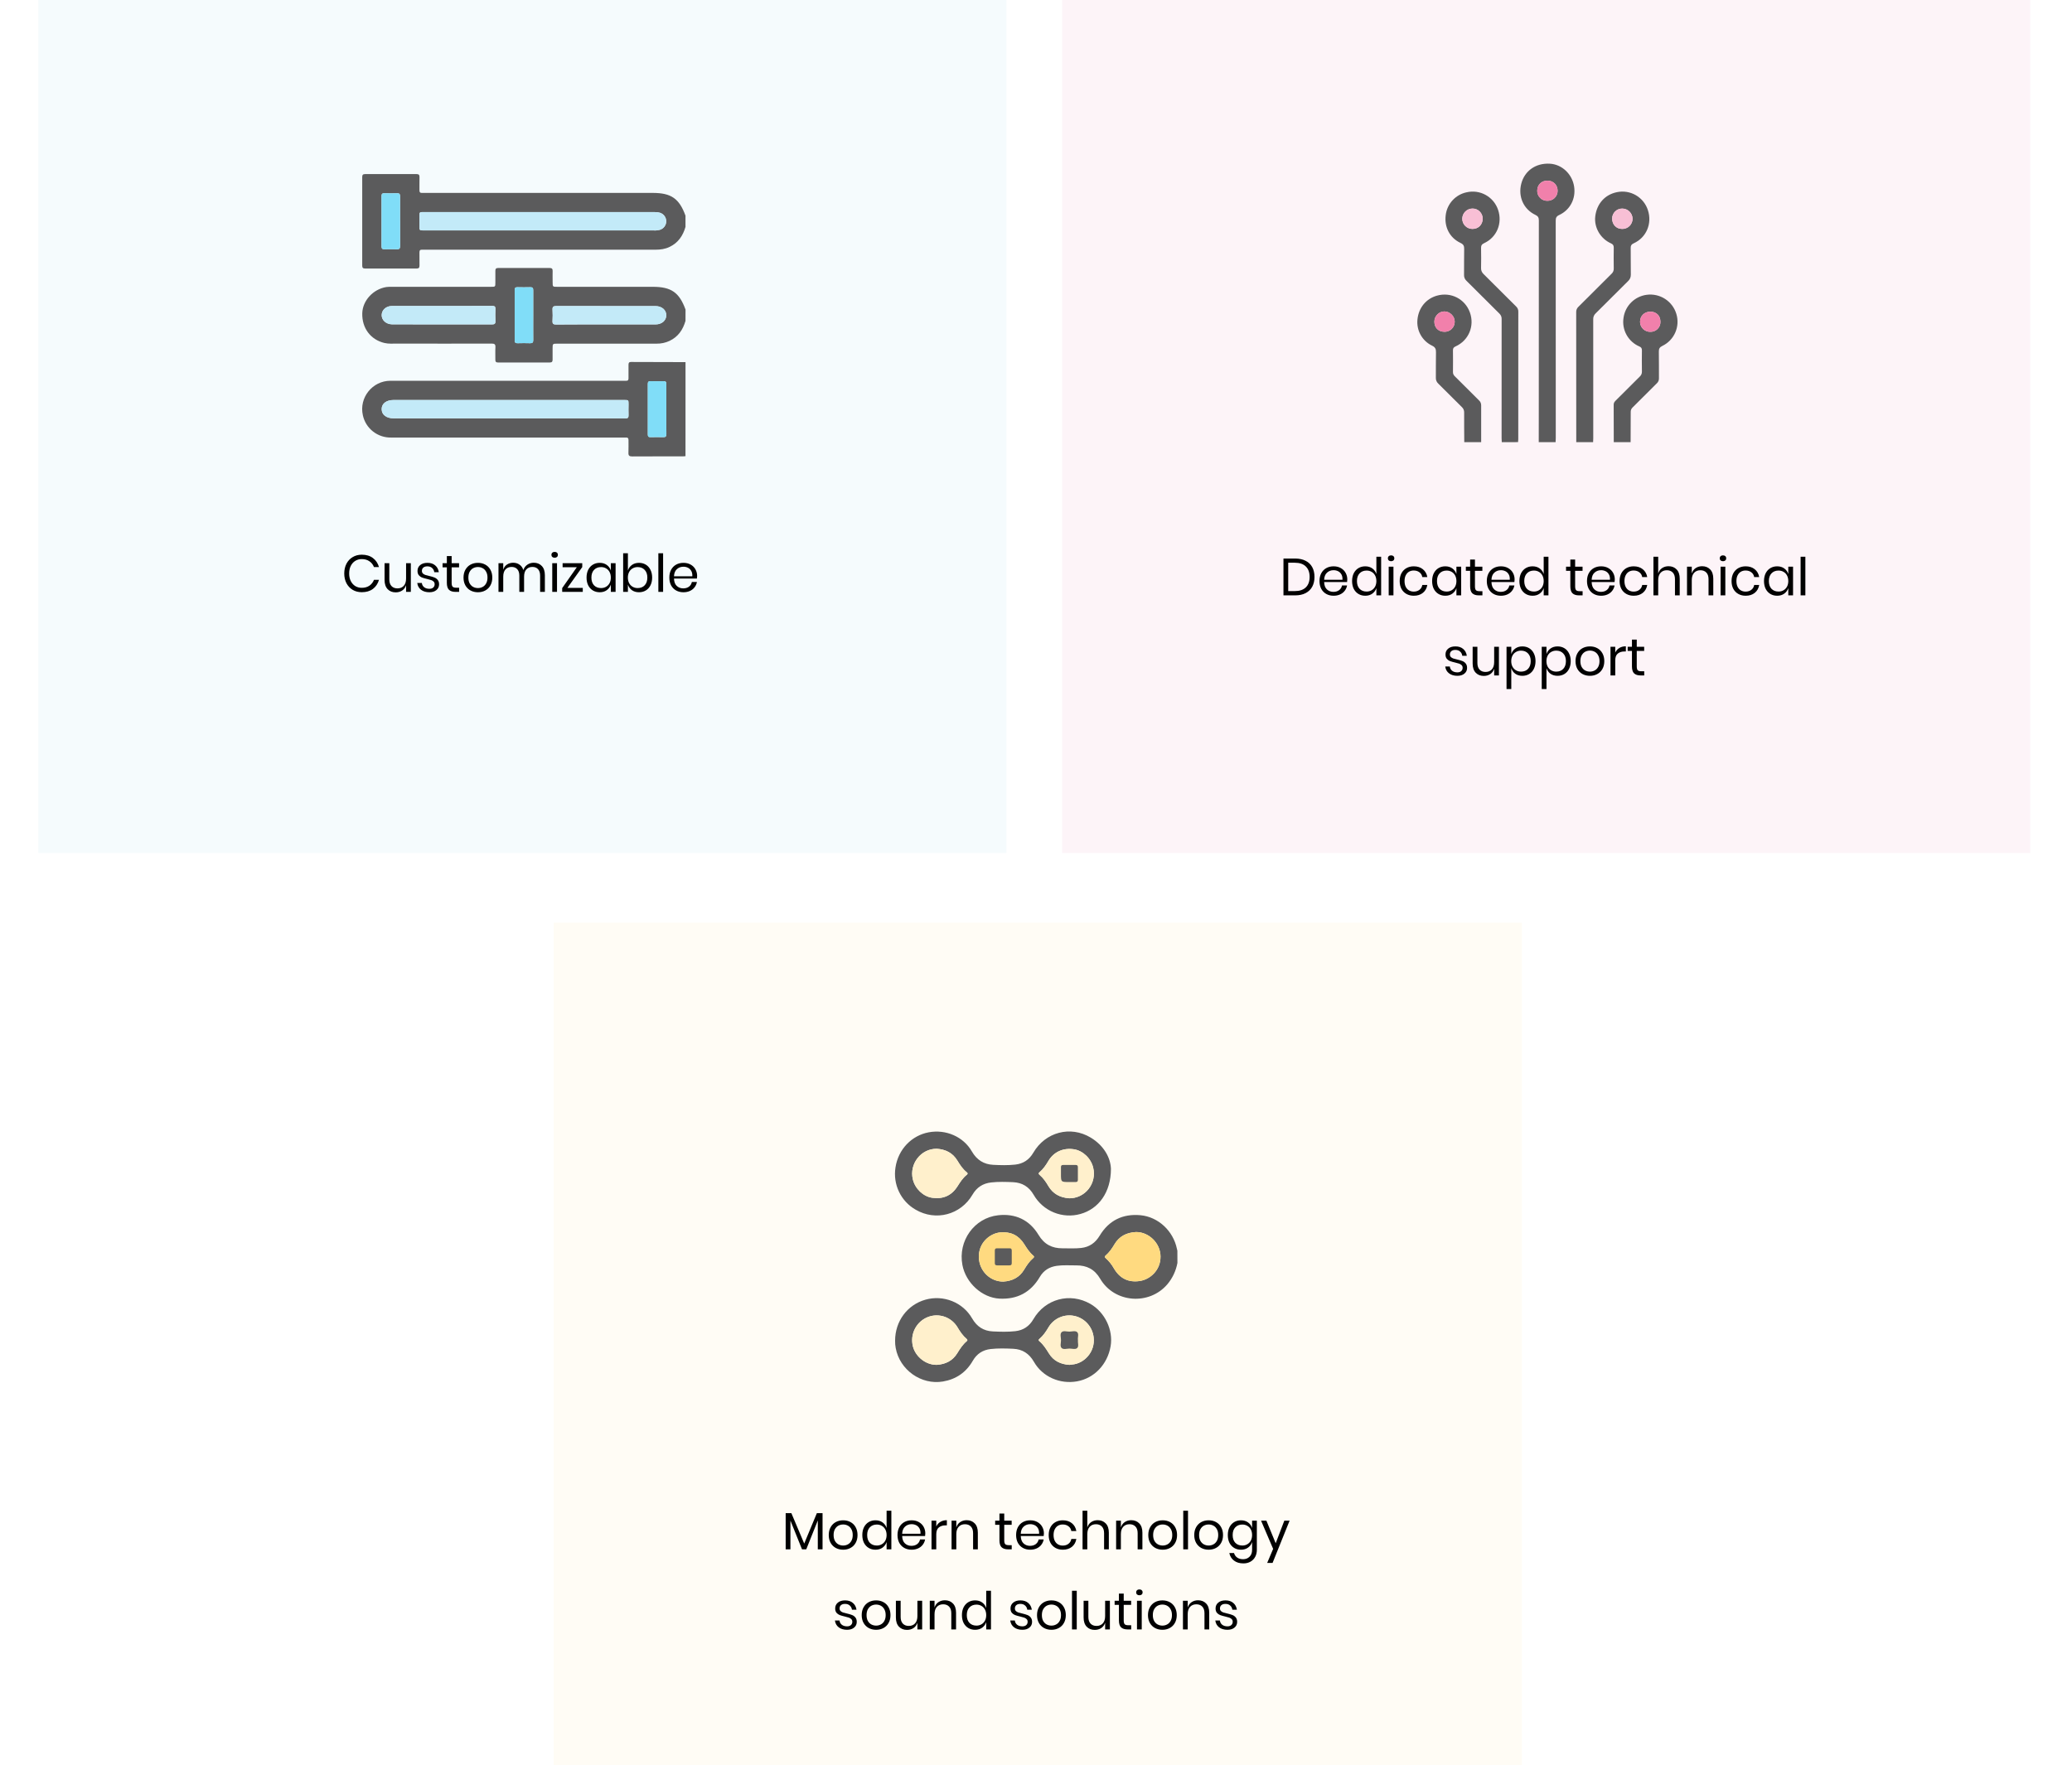 <svg width="595" height="507" viewBox="0 0 595 507" fill="none" xmlns="http://www.w3.org/2000/svg">
<g clip-path="url(#clip0_1282_168)">
<path opacity="0.2" d="M289 0H11V245H289V0Z" fill="#CFEEF9"/>
<path opacity="0.2" d="M583 0H305V245H583V0Z" fill="#F9CCDD"/>
<g opacity="0.2" filter="url(#filter0_d_1282_168)">
<path d="M437 262H159V507H437V262Z" fill="#FFF0CC"/>
</g>
<path d="M103.896 159.32C105.186 159.32 106.251 159.64 107.091 160.28C107.931 160.91 108.511 161.775 108.831 162.875H107.391C107.121 162.175 106.686 161.62 106.086 161.21C105.486 160.79 104.751 160.58 103.881 160.58C103.191 160.58 102.571 160.75 102.021 161.09C101.481 161.42 101.051 161.9 100.731 162.53C100.421 163.15 100.266 163.88 100.266 164.72C100.266 165.55 100.421 166.275 100.731 166.895C101.051 167.515 101.481 167.995 102.021 168.335C102.571 168.665 103.191 168.83 103.881 168.83C104.751 168.83 105.486 168.625 106.086 168.215C106.686 167.795 107.121 167.235 107.391 166.535H108.831C108.511 167.635 107.931 168.505 107.091 169.145C106.251 169.775 105.186 170.09 103.896 170.09C102.906 170.09 102.031 169.865 101.271 169.415C100.511 168.955 99.916 168.32 99.486 167.51C99.066 166.69 98.856 165.76 98.856 164.72C98.856 163.67 99.066 162.735 99.486 161.915C99.916 161.095 100.511 160.46 101.271 160.01C102.031 159.55 102.906 159.32 103.896 159.32ZM117.976 161.765V170H116.611V168.065C116.401 168.735 116.026 169.25 115.486 169.61C114.956 169.96 114.336 170.135 113.626 170.135C112.676 170.135 111.906 169.83 111.316 169.22C110.726 168.6 110.431 167.715 110.431 166.565V161.765H111.796V166.43C111.796 167.25 112.006 167.885 112.426 168.335C112.846 168.775 113.416 168.995 114.136 168.995C114.886 168.995 115.486 168.755 115.936 168.275C116.386 167.785 116.611 167.075 116.611 166.145V161.765H117.976ZM122.743 161.66C123.673 161.66 124.418 161.905 124.978 162.395C125.548 162.875 125.893 163.525 126.013 164.345H124.708C124.648 163.855 124.443 163.455 124.093 163.145C123.753 162.825 123.293 162.665 122.713 162.665C122.223 162.665 121.838 162.785 121.558 163.025C121.288 163.255 121.153 163.57 121.153 163.97C121.153 164.27 121.243 164.515 121.423 164.705C121.613 164.885 121.843 165.025 122.113 165.125C122.393 165.215 122.773 165.315 123.253 165.425C123.863 165.565 124.353 165.71 124.723 165.86C125.103 166 125.423 166.23 125.683 166.55C125.953 166.87 126.088 167.3 126.088 167.84C126.088 168.51 125.833 169.055 125.323 169.475C124.823 169.895 124.153 170.105 123.313 170.105C122.333 170.105 121.533 169.87 120.913 169.4C120.293 168.93 119.928 168.275 119.818 167.435H121.138C121.188 167.935 121.403 168.34 121.783 168.65C122.173 168.96 122.683 169.115 123.313 169.115C123.783 169.115 124.148 168.995 124.408 168.755C124.678 168.515 124.813 168.2 124.813 167.81C124.813 167.49 124.718 167.235 124.528 167.045C124.338 166.855 124.103 166.71 123.823 166.61C123.543 166.51 123.158 166.405 122.668 166.295C122.058 166.155 121.568 166.015 121.198 165.875C120.838 165.735 120.528 165.515 120.268 165.215C120.018 164.905 119.893 164.49 119.893 163.97C119.893 163.28 120.148 162.725 120.658 162.305C121.168 161.875 121.863 161.66 122.743 161.66ZM131.842 168.8V170H130.822C129.982 170 129.352 169.8 128.932 169.4C128.522 169 128.317 168.33 128.317 167.39V162.95H127.087V161.765H128.317V159.71H129.697V161.765H131.827V162.95H129.697V167.42C129.697 167.95 129.792 168.315 129.982 168.515C130.182 168.705 130.522 168.8 131.002 168.8H131.842ZM137.243 161.66C138.033 161.66 138.738 161.83 139.358 162.17C139.988 162.51 140.478 163 140.828 163.64C141.188 164.28 141.368 165.03 141.368 165.89C141.368 166.75 141.188 167.5 140.828 168.14C140.478 168.77 139.988 169.255 139.358 169.595C138.738 169.935 138.033 170.105 137.243 170.105C136.453 170.105 135.743 169.935 135.113 169.595C134.493 169.255 134.003 168.77 133.643 168.14C133.283 167.5 133.103 166.75 133.103 165.89C133.103 165.03 133.283 164.28 133.643 163.64C134.003 163 134.493 162.51 135.113 162.17C135.743 161.83 136.453 161.66 137.243 161.66ZM137.243 162.86C136.753 162.86 136.298 162.97 135.878 163.19C135.468 163.41 135.133 163.75 134.873 164.21C134.623 164.66 134.498 165.22 134.498 165.89C134.498 166.55 134.623 167.11 134.873 167.57C135.133 168.02 135.468 168.355 135.878 168.575C136.298 168.795 136.753 168.905 137.243 168.905C137.733 168.905 138.183 168.795 138.593 168.575C139.013 168.355 139.348 168.02 139.598 167.57C139.858 167.11 139.988 166.55 139.988 165.89C139.988 165.22 139.858 164.66 139.598 164.21C139.348 163.75 139.013 163.41 138.593 163.19C138.183 162.97 137.733 162.86 137.243 162.86ZM153.271 161.63C154.231 161.63 155.001 161.94 155.581 162.56C156.171 163.17 156.466 164.055 156.466 165.215V170H155.101V165.335C155.101 164.525 154.901 163.905 154.501 163.475C154.111 163.045 153.571 162.83 152.881 162.83C152.161 162.83 151.581 163.07 151.141 163.55C150.711 164.02 150.496 164.715 150.496 165.635V170H149.131V165.335C149.131 164.525 148.931 163.905 148.531 163.475C148.131 163.045 147.591 162.83 146.911 162.83C146.181 162.83 145.596 163.07 145.156 163.55C144.726 164.02 144.511 164.715 144.511 165.635V170H143.146V161.765H144.511V163.64C144.711 162.99 145.066 162.495 145.576 162.155C146.096 161.805 146.691 161.63 147.361 161.63C148.061 161.63 148.666 161.81 149.176 162.17C149.696 162.52 150.066 163.04 150.286 163.73C150.516 163.06 150.901 162.545 151.441 162.185C151.981 161.815 152.591 161.63 153.271 161.63ZM158.346 159.35C158.346 159.1 158.431 158.9 158.601 158.75C158.771 158.59 158.996 158.51 159.276 158.51C159.556 158.51 159.781 158.59 159.951 158.75C160.121 158.9 160.206 159.1 160.206 159.35C160.206 159.6 160.121 159.805 159.951 159.965C159.781 160.115 159.556 160.19 159.276 160.19C158.996 160.19 158.771 160.115 158.601 159.965C158.431 159.805 158.346 159.6 158.346 159.35ZM159.951 161.765V170H158.586V161.765H159.951ZM162.94 168.845H167.35V170H161.44V168.905L165.64 162.92H161.56V161.765H167.2V162.875L162.94 168.845ZM172.215 161.66C173.015 161.66 173.69 161.86 174.24 162.26C174.8 162.66 175.19 163.195 175.41 163.865V161.765H176.775V170H175.41V167.9C175.19 168.57 174.8 169.105 174.24 169.505C173.69 169.905 173.015 170.105 172.215 170.105C171.485 170.105 170.835 169.935 170.265 169.595C169.695 169.255 169.245 168.77 168.915 168.14C168.595 167.5 168.435 166.75 168.435 165.89C168.435 165.03 168.595 164.28 168.915 163.64C169.245 163 169.695 162.51 170.265 162.17C170.835 161.83 171.485 161.66 172.215 161.66ZM172.605 162.875C171.765 162.875 171.09 163.145 170.58 163.685C170.08 164.215 169.83 164.95 169.83 165.89C169.83 166.83 170.08 167.57 170.58 168.11C171.09 168.64 171.765 168.905 172.605 168.905C173.145 168.905 173.625 168.78 174.045 168.53C174.475 168.28 174.81 167.93 175.05 167.48C175.29 167.02 175.41 166.49 175.41 165.89C175.41 165.29 175.29 164.76 175.05 164.3C174.81 163.84 174.475 163.49 174.045 163.25C173.625 163 173.145 162.875 172.605 162.875ZM183.492 161.66C184.222 161.66 184.872 161.83 185.442 162.17C186.012 162.51 186.457 163 186.777 163.64C187.107 164.28 187.272 165.03 187.272 165.89C187.272 166.75 187.107 167.5 186.777 168.14C186.457 168.77 186.012 169.255 185.442 169.595C184.872 169.935 184.222 170.105 183.492 170.105C182.692 170.105 182.012 169.905 181.452 169.505C180.902 169.095 180.522 168.56 180.312 167.9V170H178.947V158.9H180.312V163.865C180.522 163.205 180.902 162.675 181.452 162.275C182.012 161.865 182.692 161.66 183.492 161.66ZM183.102 162.875C182.572 162.875 182.092 163 181.662 163.25C181.232 163.49 180.897 163.84 180.657 164.3C180.417 164.76 180.297 165.29 180.297 165.89C180.297 166.49 180.417 167.02 180.657 167.48C180.897 167.93 181.232 168.28 181.662 168.53C182.092 168.78 182.572 168.905 183.102 168.905C183.952 168.905 184.627 168.64 185.127 168.11C185.637 167.57 185.892 166.83 185.892 165.89C185.892 164.95 185.637 164.215 185.127 163.685C184.627 163.145 183.952 162.875 183.102 162.875ZM190.419 158.9V170H189.054V158.9H190.419ZM200.189 165.425C200.189 165.715 200.169 165.965 200.129 166.175H193.544C193.574 167.115 193.839 167.82 194.339 168.29C194.849 168.76 195.469 168.995 196.199 168.995C196.859 168.995 197.409 168.83 197.849 168.5C198.299 168.16 198.574 167.71 198.674 167.15H200.129C200.029 167.72 199.804 168.23 199.454 168.68C199.114 169.13 198.669 169.48 198.119 169.73C197.569 169.98 196.949 170.105 196.259 170.105C195.469 170.105 194.769 169.935 194.159 169.595C193.549 169.255 193.069 168.77 192.719 168.14C192.379 167.5 192.209 166.75 192.209 165.89C192.209 165.03 192.379 164.28 192.719 163.64C193.069 163 193.549 162.51 194.159 162.17C194.769 161.83 195.469 161.66 196.259 161.66C197.059 161.66 197.754 161.83 198.344 162.17C198.944 162.51 199.399 162.965 199.709 163.535C200.029 164.105 200.189 164.735 200.189 165.425ZM198.809 165.515C198.839 164.905 198.739 164.395 198.509 163.985C198.279 163.575 197.964 163.27 197.564 163.07C197.164 162.87 196.729 162.77 196.259 162.77C195.509 162.77 194.879 163.005 194.369 163.475C193.859 163.935 193.584 164.615 193.544 165.515H198.809Z" fill="black"/>
<path d="M196.848 92.158C196.122 94.689 194.752 96.725 192.288 97.9C191.113 98.453 189.825 98.728 188.524 98.705C179.043 98.691 169.563 98.691 160.083 98.705C158.684 98.705 158.684 98.705 158.684 100.135C158.684 101.186 158.667 102.234 158.684 103.284C158.684 103.832 158.529 104.109 157.917 104.109C152.936 104.094 147.954 104.094 142.973 104.109C142.414 104.109 142.247 103.868 142.247 103.342C142.262 102.14 142.196 100.938 142.267 99.736C142.315 98.878 141.988 98.681 141.178 98.684C132.15 98.708 123.123 98.708 114.096 98.684C112.862 98.684 111.623 98.801 110.398 98.51C106.402 97.564 103.902 94.21 104.03 89.946C104.137 86.341 107.152 83.055 110.931 82.445C111.501 82.375 112.075 82.352 112.649 82.375C122.098 82.375 131.547 82.375 140.996 82.375C142.247 82.375 142.247 82.375 142.25 81.156C142.25 80.048 142.269 78.938 142.25 77.829C142.235 77.231 142.429 76.966 143.075 76.969C147.995 76.987 152.916 76.987 157.839 76.969C158.541 76.969 158.715 77.262 158.696 77.889C158.665 78.938 158.696 79.988 158.696 81.038C158.696 82.375 158.696 82.377 160.005 82.377H187.45C192.748 82.377 195.062 83.985 196.86 88.918L196.848 92.158ZM126.864 93.174C131.663 93.174 136.465 93.162 141.265 93.174C141.991 93.174 142.303 92.997 142.264 92.213C142.209 91.047 142.226 89.874 142.264 88.706C142.281 88.079 142.046 87.874 141.42 87.874C131.79 87.889 122.159 87.894 112.528 87.891C110.868 87.891 109.624 89.033 109.607 90.487C109.59 91.941 110.851 93.109 112.557 93.153C112.799 93.153 113.041 93.153 113.283 93.153L126.864 93.174ZM174.022 93.174C178.761 93.174 183.5 93.174 188.241 93.174C190.039 93.174 191.313 92.076 191.329 90.562C191.346 89.047 190.059 87.932 188.28 87.918C187.312 87.906 186.344 87.918 185.375 87.918C176.832 87.918 168.288 87.918 159.744 87.901C158.921 87.901 158.609 88.115 158.662 88.961C158.727 90.038 158.727 91.119 158.662 92.196C158.614 93.011 158.926 93.208 159.703 93.203C164.481 93.16 169.251 93.174 174.022 93.174ZM153.122 90.629C153.122 88.199 153.107 85.771 153.122 83.341C153.122 82.731 152.936 82.478 152.292 82.495C151.055 82.531 149.816 82.526 148.579 82.495C147.979 82.481 147.795 82.723 147.797 83.295C147.812 88.122 147.812 92.949 147.797 97.777C147.797 98.438 148.078 98.592 148.671 98.578C149.847 98.549 151.028 98.532 152.205 98.578C152.931 98.609 153.136 98.338 153.127 97.638C153.1 95.306 153.122 92.968 153.122 90.629Z" fill="#5B5B5C"/>
<path d="M153.122 90.629C153.122 88.199 153.107 85.771 153.122 83.341C153.122 82.731 152.936 82.478 152.292 82.495C151.055 82.531 149.816 82.526 148.579 82.495C147.979 82.481 147.795 82.723 147.797 83.295C147.812 88.122 147.812 92.949 147.797 97.777C147.797 98.438 148.078 98.592 148.671 98.578C149.847 98.549 151.028 98.532 152.205 98.578C152.931 98.609 153.136 98.338 153.127 97.638C153.1 95.306 153.122 92.968 153.122 90.629Z" fill="#80DDF8"/>
<path d="M174.022 93.174H188.241C190.039 93.174 191.313 92.076 191.329 90.562C191.346 89.047 190.059 87.932 188.28 87.918C187.312 87.906 186.344 87.918 185.375 87.918C176.832 87.918 168.288 87.918 159.744 87.901C158.921 87.901 158.609 88.115 158.662 88.961C158.727 90.038 158.727 91.119 158.662 92.196C158.614 93.011 158.926 93.208 159.703 93.203C164.481 93.16 169.251 93.174 174.022 93.174Z" fill="#C3EAF8"/>
<path d="M126.864 93.174C131.663 93.174 136.465 93.162 141.265 93.174C141.991 93.174 142.303 92.997 142.264 92.213C142.209 91.047 142.226 89.874 142.264 88.706C142.281 88.079 142.046 87.874 141.42 87.874C131.79 87.889 122.159 87.894 112.528 87.891C110.868 87.891 109.624 89.033 109.607 90.487C109.59 91.941 110.851 93.109 112.557 93.153H113.283L126.864 93.174Z" fill="#C3EAF8"/>
<path d="M196.848 65.169C196.122 67.701 194.749 69.737 192.29 70.912C191.008 71.532 189.667 71.719 188.253 71.719C166.186 71.708 144.12 71.708 122.054 71.719C121.783 71.719 121.51 71.739 121.241 71.719C120.651 71.669 120.438 71.924 120.45 72.505C120.476 73.763 120.435 75.022 120.464 76.282C120.464 76.897 120.254 77.128 119.624 77.128C114.705 77.11 109.783 77.11 104.86 77.128C104.236 77.128 104.013 76.911 104.016 76.289C104.029 67.806 104.029 59.322 104.016 50.839C104.016 50.216 104.238 49.998 104.86 50C109.78 50.018 114.701 50.018 119.624 50C120.256 50 120.476 50.24 120.464 50.846C120.435 52.106 120.464 53.365 120.45 54.625C120.438 55.206 120.653 55.459 121.241 55.408C121.512 55.384 121.783 55.408 122.057 55.408H187.44C192.736 55.408 195.05 57.016 196.848 61.949V65.169ZM154.923 60.915H121.96C121.689 60.915 121.418 60.929 121.147 60.915C120.639 60.884 120.445 61.117 120.452 61.612C120.472 62.691 120.452 63.775 120.452 64.85C120.452 66.184 120.452 66.186 121.764 66.186H187.796C188.367 66.22 188.939 66.159 189.49 66.006C190.018 65.844 190.479 65.518 190.807 65.076C191.134 64.634 191.311 64.1 191.311 63.552C191.311 63.003 191.134 62.469 190.807 62.028C190.479 61.586 190.018 61.26 189.49 61.098C188.968 60.947 188.424 60.885 187.881 60.913L154.923 60.915ZM114.883 63.559C114.883 61.155 114.871 58.752 114.883 56.362C114.883 55.754 114.709 55.49 114.06 55.509C112.823 55.545 111.584 55.54 110.347 55.509C109.754 55.495 109.558 55.725 109.561 56.302C109.575 61.132 109.575 65.96 109.561 70.787C109.561 71.443 109.832 71.606 110.43 71.592C111.606 71.563 112.785 71.549 113.961 71.592C114.687 71.621 114.9 71.352 114.89 70.657C114.873 68.294 114.895 65.931 114.893 63.557L114.883 63.559Z" fill="#5B5B5C"/>
<path d="M154.923 60.915H121.96C121.689 60.915 121.418 60.929 121.147 60.915C120.639 60.884 120.445 61.117 120.452 61.612C120.472 62.691 120.452 63.775 120.452 64.85C120.452 66.184 120.452 66.186 121.764 66.186H187.796C188.367 66.22 188.939 66.159 189.49 66.006C190.018 65.844 190.479 65.518 190.807 65.076C191.134 64.634 191.311 64.1 191.311 63.552C191.311 63.003 191.134 62.469 190.807 62.028C190.479 61.586 190.018 61.26 189.49 61.098C188.968 60.947 188.424 60.885 187.881 60.913L154.923 60.915Z" fill="#C3EAF8"/>
<path d="M114.883 63.559C114.883 61.155 114.871 58.752 114.883 56.362C114.883 55.754 114.709 55.49 114.06 55.509C112.823 55.545 111.584 55.54 110.347 55.509C109.754 55.495 109.558 55.725 109.561 56.302C109.575 61.132 109.575 65.96 109.561 70.787C109.561 71.443 109.832 71.606 110.43 71.592C111.606 71.563 112.785 71.549 113.961 71.592C114.687 71.621 114.9 71.352 114.89 70.657C114.873 68.294 114.895 65.931 114.893 63.557L114.883 63.559Z" fill="#80DDF8"/>
<path d="M196.848 131.022C196.577 131.042 196.308 131.082 196.037 131.082C191.208 131.082 186.377 131.068 181.549 131.099C180.728 131.099 180.421 130.859 180.465 130.032C180.523 128.83 180.465 127.628 180.484 126.427C180.484 125.898 180.31 125.636 179.758 125.674C179.458 125.696 179.155 125.674 178.853 125.674C156.665 125.674 134.478 125.674 112.293 125.674C110.404 125.704 108.562 125.079 107.085 123.908C105.608 122.737 104.587 121.093 104.197 119.256C103.069 114.228 106.925 109.37 112.112 109.365C134.359 109.351 156.606 109.351 178.853 109.365C179.155 109.365 179.458 109.346 179.758 109.365C180.317 109.404 180.498 109.142 180.484 108.613C180.465 107.325 180.484 106.036 180.484 104.748C180.484 104.246 180.619 103.962 181.193 103.964C186.384 103.987 191.576 104.001 196.768 104.008C196.797 104.012 196.827 104.018 196.855 104.027L196.848 131.022ZM146.122 120.163H171.03C173.869 120.163 176.708 120.146 179.545 120.175C180.242 120.175 180.527 119.99 180.491 119.259C180.438 118.211 180.491 117.16 180.491 116.11C180.491 114.894 180.491 114.891 179.242 114.891H113.017C110.923 114.891 109.582 115.939 109.604 117.535C109.626 119.131 110.943 120.151 113.06 120.151L146.122 120.163ZM191.349 117.519C191.349 115.115 191.334 112.711 191.349 110.322C191.349 109.707 191.158 109.462 190.516 109.478C189.279 109.514 188.04 109.51 186.803 109.478C186.201 109.464 186.022 109.719 186.024 110.281C186.039 115.108 186.039 119.935 186.024 124.763C186.024 125.338 186.21 125.576 186.808 125.561C188.018 125.532 189.229 125.516 190.439 125.561C191.177 125.593 191.368 125.309 191.359 124.619C191.329 122.263 191.349 119.893 191.349 117.523V117.519Z" fill="#5B5B5C"/>
<path d="M146.122 120.163H171.03C173.869 120.163 176.708 120.146 179.545 120.175C180.242 120.175 180.527 119.99 180.491 119.259C180.438 118.211 180.491 117.16 180.491 116.11C180.491 114.894 180.491 114.891 179.242 114.891H113.017C110.923 114.891 109.582 115.939 109.604 117.535C109.626 119.131 110.943 120.151 113.06 120.151L146.122 120.163Z" fill="#C3EAF8"/>
<path d="M191.349 117.519C191.349 115.115 191.334 112.711 191.349 110.322C191.349 109.707 191.158 109.462 190.516 109.478C189.279 109.514 188.04 109.51 186.803 109.478C186.201 109.464 186.022 109.719 186.024 110.281C186.039 115.108 186.039 119.935 186.024 124.763C186.024 125.338 186.21 125.576 186.808 125.561C188.018 125.532 189.229 125.516 190.439 125.561C191.177 125.593 191.368 125.309 191.359 124.619C191.329 122.263 191.349 119.893 191.349 117.523V117.519Z" fill="#80DDF8"/>
<path d="M377.472 165.705C377.472 166.775 377.257 167.71 376.827 168.51C376.397 169.3 375.762 169.915 374.922 170.355C374.092 170.785 373.092 171 371.922 171H368.562V160.425H371.922C373.092 160.425 374.092 160.64 374.922 161.07C375.762 161.49 376.397 162.1 376.827 162.9C377.257 163.69 377.472 164.625 377.472 165.705ZM371.817 169.77C373.197 169.77 374.252 169.415 374.982 168.705C375.712 167.995 376.077 166.995 376.077 165.705C376.077 164.415 375.712 163.415 374.982 162.705C374.262 161.985 373.207 161.625 371.817 161.625H369.927V169.77H371.817ZM386.889 166.425C386.889 166.715 386.869 166.965 386.829 167.175H380.244C380.274 168.115 380.539 168.82 381.039 169.29C381.549 169.76 382.169 169.995 382.899 169.995C383.559 169.995 384.109 169.83 384.549 169.5C384.999 169.16 385.274 168.71 385.374 168.15H386.829C386.729 168.72 386.504 169.23 386.154 169.68C385.814 170.13 385.369 170.48 384.819 170.73C384.269 170.98 383.649 171.105 382.959 171.105C382.169 171.105 381.469 170.935 380.859 170.595C380.249 170.255 379.769 169.77 379.419 169.14C379.079 168.5 378.909 167.75 378.909 166.89C378.909 166.03 379.079 165.28 379.419 164.64C379.769 164 380.249 163.51 380.859 163.17C381.469 162.83 382.169 162.66 382.959 162.66C383.759 162.66 384.454 162.83 385.044 163.17C385.644 163.51 386.099 163.965 386.409 164.535C386.729 165.105 386.889 165.735 386.889 166.425ZM385.509 166.515C385.539 165.905 385.439 165.395 385.209 164.985C384.979 164.575 384.664 164.27 384.264 164.07C383.864 163.87 383.429 163.77 382.959 163.77C382.209 163.77 381.579 164.005 381.069 164.475C380.559 164.935 380.284 165.615 380.244 166.515H385.509ZM392.05 162.66C392.85 162.66 393.525 162.86 394.075 163.26C394.635 163.66 395.025 164.195 395.245 164.865V159.9H396.61V171H395.245V168.9C395.025 169.57 394.635 170.105 394.075 170.505C393.525 170.905 392.85 171.105 392.05 171.105C391.32 171.105 390.67 170.935 390.1 170.595C389.53 170.255 389.08 169.77 388.75 169.14C388.43 168.5 388.27 167.75 388.27 166.89C388.27 166.03 388.43 165.28 388.75 164.64C389.08 164 389.53 163.51 390.1 163.17C390.67 162.83 391.32 162.66 392.05 162.66ZM392.44 163.875C391.6 163.875 390.925 164.145 390.415 164.685C389.915 165.215 389.665 165.95 389.665 166.89C389.665 167.83 389.915 168.57 390.415 169.11C390.925 169.64 391.6 169.905 392.44 169.905C392.98 169.905 393.46 169.78 393.88 169.53C394.31 169.28 394.645 168.93 394.885 168.48C395.125 168.02 395.245 167.49 395.245 166.89C395.245 166.29 395.125 165.76 394.885 165.3C394.645 164.84 394.31 164.49 393.88 164.25C393.46 164 392.98 163.875 392.44 163.875ZM398.542 160.35C398.542 160.1 398.627 159.9 398.797 159.75C398.967 159.59 399.192 159.51 399.472 159.51C399.752 159.51 399.977 159.59 400.147 159.75C400.317 159.9 400.402 160.1 400.402 160.35C400.402 160.6 400.317 160.805 400.147 160.965C399.977 161.115 399.752 161.19 399.472 161.19C399.192 161.19 398.967 161.115 398.797 160.965C398.627 160.805 398.542 160.6 398.542 160.35ZM400.147 162.765V171H398.782V162.765H400.147ZM405.987 162.66C407.037 162.66 407.907 162.94 408.597 163.5C409.287 164.06 409.712 164.81 409.872 165.75H408.432C408.332 165.16 408.057 164.7 407.607 164.37C407.167 164.03 406.617 163.86 405.957 163.86C405.477 163.86 405.037 163.97 404.637 164.19C404.247 164.41 403.932 164.75 403.692 165.21C403.452 165.66 403.332 166.22 403.332 166.89C403.332 167.56 403.452 168.125 403.692 168.585C403.932 169.035 404.247 169.37 404.637 169.59C405.037 169.81 405.477 169.92 405.957 169.92C406.617 169.92 407.167 169.75 407.607 169.41C408.057 169.07 408.332 168.605 408.432 168.015H409.872C409.712 168.965 409.287 169.72 408.597 170.28C407.907 170.83 407.037 171.105 405.987 171.105C405.197 171.105 404.497 170.935 403.887 170.595C403.277 170.255 402.797 169.77 402.447 169.14C402.107 168.5 401.937 167.75 401.937 166.89C401.937 166.03 402.107 165.28 402.447 164.64C402.797 164 403.277 163.51 403.887 163.17C404.497 162.83 405.197 162.66 405.987 162.66ZM415.033 162.66C415.833 162.66 416.508 162.86 417.058 163.26C417.618 163.66 418.008 164.195 418.228 164.865V162.765H419.593V171H418.228V168.9C418.008 169.57 417.618 170.105 417.058 170.505C416.508 170.905 415.833 171.105 415.033 171.105C414.303 171.105 413.653 170.935 413.083 170.595C412.513 170.255 412.063 169.77 411.733 169.14C411.413 168.5 411.253 167.75 411.253 166.89C411.253 166.03 411.413 165.28 411.733 164.64C412.063 164 412.513 163.51 413.083 163.17C413.653 162.83 414.303 162.66 415.033 162.66ZM415.423 163.875C414.583 163.875 413.908 164.145 413.398 164.685C412.898 165.215 412.648 165.95 412.648 166.89C412.648 167.83 412.898 168.57 413.398 169.11C413.908 169.64 414.583 169.905 415.423 169.905C415.963 169.905 416.443 169.78 416.863 169.53C417.293 169.28 417.628 168.93 417.868 168.48C418.108 168.02 418.228 167.49 418.228 166.89C418.228 166.29 418.108 165.76 417.868 165.3C417.628 164.84 417.293 164.49 416.863 164.25C416.443 164 415.963 163.875 415.423 163.875ZM425.695 169.8V171H424.675C423.835 171 423.205 170.8 422.785 170.4C422.375 170 422.17 169.33 422.17 168.39V163.95H420.94V162.765H422.17V160.71H423.55V162.765H425.68V163.95H423.55V168.42C423.55 168.95 423.645 169.315 423.835 169.515C424.035 169.705 424.375 169.8 424.855 169.8H425.695ZM434.936 166.425C434.936 166.715 434.916 166.965 434.876 167.175H428.291C428.321 168.115 428.586 168.82 429.086 169.29C429.596 169.76 430.216 169.995 430.946 169.995C431.606 169.995 432.156 169.83 432.596 169.5C433.046 169.16 433.321 168.71 433.421 168.15H434.876C434.776 168.72 434.551 169.23 434.201 169.68C433.861 170.13 433.416 170.48 432.866 170.73C432.316 170.98 431.696 171.105 431.006 171.105C430.216 171.105 429.516 170.935 428.906 170.595C428.296 170.255 427.816 169.77 427.466 169.14C427.126 168.5 426.956 167.75 426.956 166.89C426.956 166.03 427.126 165.28 427.466 164.64C427.816 164 428.296 163.51 428.906 163.17C429.516 162.83 430.216 162.66 431.006 162.66C431.806 162.66 432.501 162.83 433.091 163.17C433.691 163.51 434.146 163.965 434.456 164.535C434.776 165.105 434.936 165.735 434.936 166.425ZM433.556 166.515C433.586 165.905 433.486 165.395 433.256 164.985C433.026 164.575 432.711 164.27 432.311 164.07C431.911 163.87 431.476 163.77 431.006 163.77C430.256 163.77 429.626 164.005 429.116 164.475C428.606 164.935 428.331 165.615 428.291 166.515H433.556ZM440.096 162.66C440.896 162.66 441.571 162.86 442.121 163.26C442.681 163.66 443.071 164.195 443.291 164.865V159.9H444.656V171H443.291V168.9C443.071 169.57 442.681 170.105 442.121 170.505C441.571 170.905 440.896 171.105 440.096 171.105C439.366 171.105 438.716 170.935 438.146 170.595C437.576 170.255 437.126 169.77 436.796 169.14C436.476 168.5 436.316 167.75 436.316 166.89C436.316 166.03 436.476 165.28 436.796 164.64C437.126 164 437.576 163.51 438.146 163.17C438.716 162.83 439.366 162.66 440.096 162.66ZM440.486 163.875C439.646 163.875 438.971 164.145 438.461 164.685C437.961 165.215 437.711 165.95 437.711 166.89C437.711 167.83 437.961 168.57 438.461 169.11C438.971 169.64 439.646 169.905 440.486 169.905C441.026 169.905 441.506 169.78 441.926 169.53C442.356 169.28 442.691 168.93 442.931 168.48C443.171 168.02 443.291 167.49 443.291 166.89C443.291 166.29 443.171 165.76 442.931 165.3C442.691 164.84 442.356 164.49 441.926 164.25C441.506 164 441.026 163.875 440.486 163.875ZM454.465 169.8V171H453.445C452.605 171 451.975 170.8 451.555 170.4C451.145 170 450.94 169.33 450.94 168.39V163.95H449.71V162.765H450.94V160.71H452.32V162.765H454.45V163.95H452.32V168.42C452.32 168.95 452.415 169.315 452.605 169.515C452.805 169.705 453.145 169.8 453.625 169.8H454.465ZM463.706 166.425C463.706 166.715 463.686 166.965 463.646 167.175H457.061C457.091 168.115 457.356 168.82 457.856 169.29C458.366 169.76 458.986 169.995 459.716 169.995C460.376 169.995 460.926 169.83 461.366 169.5C461.816 169.16 462.091 168.71 462.191 168.15H463.646C463.546 168.72 463.321 169.23 462.971 169.68C462.631 170.13 462.186 170.48 461.636 170.73C461.086 170.98 460.466 171.105 459.776 171.105C458.986 171.105 458.286 170.935 457.676 170.595C457.066 170.255 456.586 169.77 456.236 169.14C455.896 168.5 455.726 167.75 455.726 166.89C455.726 166.03 455.896 165.28 456.236 164.64C456.586 164 457.066 163.51 457.676 163.17C458.286 162.83 458.986 162.66 459.776 162.66C460.576 162.66 461.271 162.83 461.861 163.17C462.461 163.51 462.916 163.965 463.226 164.535C463.546 165.105 463.706 165.735 463.706 166.425ZM462.326 166.515C462.356 165.905 462.256 165.395 462.026 164.985C461.796 164.575 461.481 164.27 461.081 164.07C460.681 163.87 460.246 163.77 459.776 163.77C459.026 163.77 458.396 164.005 457.886 164.475C457.376 164.935 457.101 165.615 457.061 166.515H462.326ZM469.136 162.66C470.186 162.66 471.056 162.94 471.746 163.5C472.436 164.06 472.861 164.81 473.021 165.75H471.581C471.481 165.16 471.206 164.7 470.756 164.37C470.316 164.03 469.766 163.86 469.106 163.86C468.626 163.86 468.186 163.97 467.786 164.19C467.396 164.41 467.081 164.75 466.841 165.21C466.601 165.66 466.481 166.22 466.481 166.89C466.481 167.56 466.601 168.125 466.841 168.585C467.081 169.035 467.396 169.37 467.786 169.59C468.186 169.81 468.626 169.92 469.106 169.92C469.766 169.92 470.316 169.75 470.756 169.41C471.206 169.07 471.481 168.605 471.581 168.015H473.021C472.861 168.965 472.436 169.72 471.746 170.28C471.056 170.83 470.186 171.105 469.136 171.105C468.346 171.105 467.646 170.935 467.036 170.595C466.426 170.255 465.946 169.77 465.596 169.14C465.256 168.5 465.086 167.75 465.086 166.89C465.086 166.03 465.256 165.28 465.596 164.64C465.946 164 466.426 163.51 467.036 163.17C467.646 162.83 468.346 162.66 469.136 162.66ZM479.142 162.63C480.102 162.63 480.877 162.94 481.467 163.56C482.057 164.17 482.352 165.055 482.352 166.215V171H480.987V166.335C480.987 165.515 480.777 164.885 480.357 164.445C479.937 164.005 479.367 163.785 478.647 163.785C477.897 163.785 477.297 164.03 476.847 164.52C476.397 165 476.172 165.705 476.172 166.635V171H474.807V159.9H476.172V164.715C476.382 164.045 476.752 163.53 477.282 163.17C477.822 162.81 478.442 162.63 479.142 162.63ZM488.781 162.63C489.741 162.63 490.516 162.94 491.106 163.56C491.696 164.17 491.991 165.055 491.991 166.215V171H490.626V166.335C490.626 165.515 490.416 164.885 489.996 164.445C489.576 164.005 489.006 163.785 488.286 163.785C487.536 163.785 486.936 164.03 486.486 164.52C486.036 165 485.811 165.705 485.811 166.635V171H484.446V162.765H485.811V164.715C486.021 164.045 486.391 163.53 486.921 163.17C487.461 162.81 488.081 162.63 488.781 162.63ZM493.845 160.35C493.845 160.1 493.93 159.9 494.1 159.75C494.27 159.59 494.495 159.51 494.775 159.51C495.055 159.51 495.28 159.59 495.45 159.75C495.62 159.9 495.705 160.1 495.705 160.35C495.705 160.6 495.62 160.805 495.45 160.965C495.28 161.115 495.055 161.19 494.775 161.19C494.495 161.19 494.27 161.115 494.1 160.965C493.93 160.805 493.845 160.6 493.845 160.35ZM495.45 162.765V171H494.085V162.765H495.45ZM501.289 162.66C502.339 162.66 503.209 162.94 503.899 163.5C504.589 164.06 505.014 164.81 505.174 165.75H503.734C503.634 165.16 503.359 164.7 502.909 164.37C502.469 164.03 501.919 163.86 501.259 163.86C500.779 163.86 500.339 163.97 499.939 164.19C499.549 164.41 499.234 164.75 498.994 165.21C498.754 165.66 498.634 166.22 498.634 166.89C498.634 167.56 498.754 168.125 498.994 168.585C499.234 169.035 499.549 169.37 499.939 169.59C500.339 169.81 500.779 169.92 501.259 169.92C501.919 169.92 502.469 169.75 502.909 169.41C503.359 169.07 503.634 168.605 503.734 168.015H505.174C505.014 168.965 504.589 169.72 503.899 170.28C503.209 170.83 502.339 171.105 501.289 171.105C500.499 171.105 499.799 170.935 499.189 170.595C498.579 170.255 498.099 169.77 497.749 169.14C497.409 168.5 497.239 167.75 497.239 166.89C497.239 166.03 497.409 165.28 497.749 164.64C498.099 164 498.579 163.51 499.189 163.17C499.799 162.83 500.499 162.66 501.289 162.66ZM510.336 162.66C511.136 162.66 511.811 162.86 512.361 163.26C512.921 163.66 513.311 164.195 513.531 164.865V162.765H514.896V171H513.531V168.9C513.311 169.57 512.921 170.105 512.361 170.505C511.811 170.905 511.136 171.105 510.336 171.105C509.606 171.105 508.956 170.935 508.386 170.595C507.816 170.255 507.366 169.77 507.036 169.14C506.716 168.5 506.556 167.75 506.556 166.89C506.556 166.03 506.716 165.28 507.036 164.64C507.366 164 507.816 163.51 508.386 163.17C508.956 162.83 509.606 162.66 510.336 162.66ZM510.726 163.875C509.886 163.875 509.211 164.145 508.701 164.685C508.201 165.215 507.951 165.95 507.951 166.89C507.951 167.83 508.201 168.57 508.701 169.11C509.211 169.64 509.886 169.905 510.726 169.905C511.266 169.905 511.746 169.78 512.166 169.53C512.596 169.28 512.931 168.93 513.171 168.48C513.411 168.02 513.531 167.49 513.531 166.89C513.531 166.29 513.411 165.76 513.171 165.3C512.931 164.84 512.596 164.49 512.166 164.25C511.746 164 511.266 163.875 510.726 163.875ZM518.433 159.9V171H517.068V159.9H518.433ZM417.944 185.66C418.874 185.66 419.619 185.905 420.179 186.395C420.749 186.875 421.094 187.525 421.214 188.345H419.909C419.849 187.855 419.644 187.455 419.294 187.145C418.954 186.825 418.494 186.665 417.914 186.665C417.424 186.665 417.039 186.785 416.759 187.025C416.489 187.255 416.354 187.57 416.354 187.97C416.354 188.27 416.444 188.515 416.624 188.705C416.814 188.885 417.044 189.025 417.314 189.125C417.594 189.215 417.974 189.315 418.454 189.425C419.064 189.565 419.554 189.71 419.924 189.86C420.304 190 420.624 190.23 420.884 190.55C421.154 190.87 421.289 191.3 421.289 191.84C421.289 192.51 421.034 193.055 420.524 193.475C420.024 193.895 419.354 194.105 418.514 194.105C417.534 194.105 416.734 193.87 416.114 193.4C415.494 192.93 415.129 192.275 415.019 191.435H416.339C416.389 191.935 416.604 192.34 416.984 192.65C417.374 192.96 417.884 193.115 418.514 193.115C418.984 193.115 419.349 192.995 419.609 192.755C419.879 192.515 420.014 192.2 420.014 191.81C420.014 191.49 419.919 191.235 419.729 191.045C419.539 190.855 419.304 190.71 419.024 190.61C418.744 190.51 418.359 190.405 417.869 190.295C417.259 190.155 416.769 190.015 416.399 189.875C416.039 189.735 415.729 189.515 415.469 189.215C415.219 188.905 415.094 188.49 415.094 187.97C415.094 187.28 415.349 186.725 415.859 186.305C416.369 185.875 417.064 185.66 417.944 185.66ZM430.433 185.765V194H429.068V192.065C428.858 192.735 428.483 193.25 427.943 193.61C427.413 193.96 426.793 194.135 426.083 194.135C425.133 194.135 424.363 193.83 423.773 193.22C423.183 192.6 422.888 191.715 422.888 190.565V185.765H424.253V190.43C424.253 191.25 424.463 191.885 424.883 192.335C425.303 192.775 425.873 192.995 426.593 192.995C427.343 192.995 427.943 192.755 428.393 192.275C428.843 191.785 429.068 191.075 429.068 190.145V185.765H430.433ZM437.165 185.66C437.895 185.66 438.545 185.83 439.115 186.17C439.685 186.51 440.13 187 440.45 187.64C440.78 188.28 440.945 189.03 440.945 189.89C440.945 190.75 440.78 191.5 440.45 192.14C440.13 192.77 439.685 193.255 439.115 193.595C438.545 193.935 437.895 194.105 437.165 194.105C436.365 194.105 435.685 193.905 435.125 193.505C434.575 193.095 434.195 192.56 433.985 191.9V197.9H432.62V185.765H433.985V187.865C434.195 187.205 434.575 186.675 435.125 186.275C435.685 185.865 436.365 185.66 437.165 185.66ZM436.775 186.875C436.245 186.875 435.765 187 435.335 187.25C434.905 187.49 434.57 187.84 434.33 188.3C434.09 188.76 433.97 189.29 433.97 189.89C433.97 190.49 434.09 191.02 434.33 191.48C434.57 191.93 434.905 192.28 435.335 192.53C435.765 192.78 436.245 192.905 436.775 192.905C437.625 192.905 438.3 192.64 438.8 192.11C439.31 191.57 439.565 190.83 439.565 189.89C439.565 188.95 439.31 188.215 438.8 187.685C438.3 187.145 437.625 186.875 436.775 186.875ZM447.272 185.66C448.002 185.66 448.652 185.83 449.222 186.17C449.792 186.51 450.237 187 450.557 187.64C450.887 188.28 451.052 189.03 451.052 189.89C451.052 190.75 450.887 191.5 450.557 192.14C450.237 192.77 449.792 193.255 449.222 193.595C448.652 193.935 448.002 194.105 447.272 194.105C446.472 194.105 445.792 193.905 445.232 193.505C444.682 193.095 444.302 192.56 444.092 191.9V197.9H442.727V185.765H444.092V187.865C444.302 187.205 444.682 186.675 445.232 186.275C445.792 185.865 446.472 185.66 447.272 185.66ZM446.882 186.875C446.352 186.875 445.872 187 445.442 187.25C445.012 187.49 444.677 187.84 444.437 188.3C444.197 188.76 444.077 189.29 444.077 189.89C444.077 190.49 444.197 191.02 444.437 191.48C444.677 191.93 445.012 192.28 445.442 192.53C445.872 192.78 446.352 192.905 446.882 192.905C447.732 192.905 448.407 192.64 448.907 192.11C449.417 191.57 449.672 190.83 449.672 189.89C449.672 188.95 449.417 188.215 448.907 187.685C448.407 187.145 447.732 186.875 446.882 186.875ZM456.57 185.66C457.36 185.66 458.065 185.83 458.685 186.17C459.315 186.51 459.805 187 460.155 187.64C460.515 188.28 460.695 189.03 460.695 189.89C460.695 190.75 460.515 191.5 460.155 192.14C459.805 192.77 459.315 193.255 458.685 193.595C458.065 193.935 457.36 194.105 456.57 194.105C455.78 194.105 455.07 193.935 454.44 193.595C453.82 193.255 453.33 192.77 452.97 192.14C452.61 191.5 452.43 190.75 452.43 189.89C452.43 189.03 452.61 188.28 452.97 187.64C453.33 187 453.82 186.51 454.44 186.17C455.07 185.83 455.78 185.66 456.57 185.66ZM456.57 186.86C456.08 186.86 455.625 186.97 455.205 187.19C454.795 187.41 454.46 187.75 454.2 188.21C453.95 188.66 453.825 189.22 453.825 189.89C453.825 190.55 453.95 191.11 454.2 191.57C454.46 192.02 454.795 192.355 455.205 192.575C455.625 192.795 456.08 192.905 456.57 192.905C457.06 192.905 457.51 192.795 457.92 192.575C458.34 192.355 458.675 192.02 458.925 191.57C459.185 191.11 459.315 190.55 459.315 189.89C459.315 189.22 459.185 188.66 458.925 188.21C458.675 187.75 458.34 187.41 457.92 187.19C457.51 186.97 457.06 186.86 456.57 186.86ZM463.838 187.43C464.108 186.86 464.503 186.42 465.023 186.11C465.543 185.79 466.163 185.63 466.883 185.63V187.115H466.463C465.693 187.115 465.063 187.315 464.573 187.715C464.083 188.105 463.838 188.755 463.838 189.665V194H462.473V185.765H463.838V187.43ZM472.16 192.8V194H471.14C470.3 194 469.67 193.8 469.25 193.4C468.84 193 468.635 192.33 468.635 191.39V186.95H467.405V185.765H468.635V183.71H470.015V185.765H472.145V186.95H470.015V191.42C470.015 191.95 470.11 192.315 470.3 192.515C470.5 192.705 470.84 192.8 471.32 192.8H472.16Z" fill="black"/>
<path d="M441.87 126.994C441.87 124.186 441.874 121.377 441.882 118.568C441.882 100.153 441.888 81.737 441.899 63.321C441.899 62.522 441.69 62.093 440.921 61.725C437.486 60.099 435.88 56.44 436.864 52.715C437.836 49.035 441.036 46.799 445.034 47.014C448.527 47.202 451.476 49.974 452.029 53.591C452.558 57.041 450.898 60.288 447.739 61.755C446.934 62.128 446.742 62.574 446.742 63.402C446.764 84.185 446.769 104.968 446.758 125.749C446.758 126.166 446.727 126.584 446.708 127.001L441.87 126.994ZM444.337 57.669C444.72 57.681 445.102 57.615 445.459 57.477C445.817 57.339 446.143 57.13 446.418 56.863C446.693 56.596 446.912 56.276 447.061 55.923C447.21 55.57 447.286 55.19 447.286 54.807C447.286 53.138 446.093 51.912 444.41 51.887C442.671 51.866 441.442 53.057 441.436 54.771C441.426 55.155 441.494 55.536 441.636 55.893C441.779 56.249 441.992 56.573 442.264 56.844C442.535 57.115 442.859 57.328 443.215 57.47C443.572 57.611 443.953 57.679 444.337 57.669Z" fill="#5B5B5C"/>
<path d="M444.337 57.669C444.72 57.681 445.102 57.615 445.459 57.477C445.817 57.339 446.143 57.13 446.418 56.863C446.693 56.596 446.912 56.276 447.061 55.923C447.21 55.57 447.286 55.19 447.286 54.807C447.286 53.138 446.093 51.912 444.41 51.887C442.671 51.866 441.442 53.057 441.436 54.771C441.426 55.155 441.494 55.536 441.636 55.893C441.779 56.249 441.992 56.573 442.264 56.844C442.535 57.115 442.859 57.328 443.215 57.47C443.572 57.611 443.953 57.679 444.337 57.669Z" fill="#F180AB"/>
<path d="M452.642 126.994C452.642 114.532 452.636 102.07 452.625 89.608C452.619 89.326 452.674 89.045 452.787 88.785C452.899 88.526 453.066 88.293 453.276 88.104C456.448 84.955 459.603 81.776 462.782 78.629C462.991 78.439 463.156 78.205 463.265 77.944C463.373 77.683 463.422 77.401 463.408 77.118C463.376 75.144 463.376 73.167 463.408 71.188C463.42 70.534 463.241 70.179 462.598 69.891C459.553 68.531 457.714 65.302 458.102 62.119C458.546 58.498 460.882 55.897 464.321 55.194C466.189 54.8 468.136 55.116 469.783 56.08C471.431 57.044 472.66 58.587 473.231 60.409C474.469 64.239 472.765 68.243 469.145 69.879C468.496 70.171 468.263 70.504 468.275 71.209C468.319 73.758 468.265 76.309 468.311 78.858C468.325 79.215 468.26 79.57 468.12 79.899C467.98 80.228 467.769 80.521 467.502 80.758C464.386 83.831 461.318 86.938 458.208 90.009C457.974 90.225 457.79 90.491 457.67 90.786C457.55 91.082 457.497 91.4 457.514 91.719C457.532 103.088 457.535 114.457 457.524 125.826C457.524 126.216 457.497 126.604 457.48 126.994H452.642ZM462.953 62.797C462.953 64.508 464.129 65.732 465.798 65.749C466.189 65.761 466.578 65.695 466.943 65.553C467.308 65.412 467.641 65.199 467.922 64.927C468.203 64.654 468.426 64.328 468.578 63.968C468.731 63.607 468.809 63.22 468.809 62.828C468.797 62.054 468.483 61.315 467.933 60.77C467.384 60.224 466.643 59.915 465.869 59.908C465.486 59.9 465.105 59.968 464.749 60.11C464.393 60.252 464.069 60.464 463.797 60.733C463.525 61.003 463.31 61.325 463.165 61.679C463.02 62.034 462.948 62.414 462.953 62.797Z" fill="#5B5B5C"/>
<path d="M462.953 62.797C462.953 64.508 464.129 65.732 465.798 65.749C466.189 65.761 466.578 65.695 466.943 65.553C467.308 65.412 467.641 65.199 467.922 64.927C468.203 64.654 468.426 64.328 468.578 63.968C468.731 63.607 468.809 63.22 468.809 62.828C468.797 62.054 468.483 61.315 467.933 60.77C467.384 60.224 466.643 59.915 465.869 59.908C465.486 59.9 465.105 59.968 464.749 60.11C464.393 60.252 464.069 60.464 463.797 60.733C463.525 61.003 463.31 61.325 463.165 61.679C463.02 62.034 462.948 62.414 462.953 62.797Z" fill="#F8BFD5"/>
<path d="M431.255 126.994C431.236 126.604 431.202 126.216 431.202 125.828C431.202 114.434 431.206 103.04 431.213 91.646C431.227 91.353 431.177 91.06 431.067 90.788C430.956 90.516 430.787 90.271 430.573 90.071C427.409 86.943 424.282 83.781 421.117 80.654C420.881 80.438 420.696 80.172 420.576 79.876C420.455 79.58 420.402 79.261 420.42 78.942C420.458 76.47 420.393 73.998 420.455 71.529C420.478 70.632 420.247 70.166 419.383 69.764C416.303 68.304 414.718 65.221 415.154 61.792C415.344 60.203 416.028 58.713 417.111 57.534C418.194 56.356 419.62 55.547 421.187 55.224C423.046 54.797 424.996 55.076 426.66 56.007C428.324 56.938 429.582 58.454 430.191 60.261C431.499 64.103 429.84 68.15 426.203 69.835C425.521 70.15 425.29 70.519 425.306 71.243C425.348 73.141 425.348 75.04 425.306 76.939C425.286 77.272 425.34 77.606 425.466 77.915C425.591 78.224 425.785 78.501 426.032 78.725C429.161 81.809 432.251 84.936 435.376 88.031C435.583 88.221 435.746 88.454 435.854 88.713C435.962 88.973 436.012 89.252 436.001 89.533C435.987 101.735 435.983 113.936 435.989 126.135C435.989 126.419 435.951 126.702 435.93 126.988L431.255 126.994ZM422.85 65.749C424.518 65.749 425.744 64.539 425.769 62.858C425.779 62.468 425.709 62.081 425.564 61.719C425.419 61.357 425.203 61.028 424.928 60.751C424.653 60.475 424.325 60.258 423.963 60.112C423.602 59.966 423.214 59.895 422.825 59.902C422.063 59.91 421.335 60.212 420.791 60.746C420.248 61.28 419.933 62.003 419.911 62.764C419.901 63.155 419.969 63.544 420.113 63.908C420.256 64.272 420.471 64.603 420.746 64.881C421.02 65.16 421.348 65.38 421.709 65.529C422.071 65.678 422.459 65.753 422.85 65.749Z" fill="#5B5B5C"/>
<path d="M422.85 65.749C424.518 65.749 425.744 64.539 425.769 62.858C425.779 62.468 425.709 62.081 425.564 61.719C425.419 61.357 425.203 61.028 424.928 60.751C424.653 60.475 424.325 60.258 423.963 60.112C423.602 59.966 423.214 59.895 422.825 59.902C422.063 59.91 421.335 60.212 420.791 60.746C420.248 61.28 419.933 62.003 419.911 62.764C419.901 63.155 419.969 63.544 420.113 63.908C420.256 64.272 420.471 64.603 420.746 64.881C421.02 65.16 421.348 65.38 421.709 65.529C422.071 65.678 422.459 65.753 422.85 65.749Z" fill="#F8BFD5"/>
<path d="M420.482 126.995C420.466 124.161 420.43 121.326 420.449 118.493C420.462 118.199 420.41 117.906 420.297 117.634C420.184 117.362 420.012 117.119 419.794 116.921C417.529 114.699 415.31 112.43 413.045 110.209C412.806 109.995 412.617 109.731 412.492 109.436C412.367 109.14 412.31 108.821 412.324 108.5C412.359 106.056 412.295 103.609 412.359 101.167C412.382 100.218 412.13 99.707 411.218 99.269C409.825 98.596 408.676 97.507 407.929 96.152C407.181 94.798 406.873 93.245 407.047 91.707C407.389 88.389 409.529 85.788 412.639 84.916C416.653 83.792 420.689 85.844 422.095 89.726C423.5 93.608 421.769 97.798 417.974 99.5C417.444 99.74 417.227 100.019 417.235 100.606C417.264 102.691 417.26 104.767 417.235 106.846C417.228 107.078 417.272 107.308 417.364 107.521C417.456 107.733 417.594 107.923 417.767 108.077C420.095 110.384 422.399 112.714 424.731 115.016C424.93 115.199 425.088 115.422 425.192 115.671C425.297 115.921 425.346 116.19 425.336 116.46C425.319 119.972 425.336 123.483 425.336 126.995H420.482ZM414.747 95.291C415.138 95.306 415.528 95.242 415.893 95.102C416.258 94.962 416.591 94.748 416.871 94.475C417.15 94.201 417.371 93.874 417.52 93.512C417.669 93.15 417.742 92.762 417.736 92.371C417.736 90.852 416.399 89.494 414.839 89.451C413.279 89.407 411.9 90.754 411.896 92.358C411.892 94.1 413.029 95.272 414.747 95.287V95.291Z" fill="#5B5B5C"/>
<path d="M414.747 95.291C415.138 95.306 415.528 95.242 415.893 95.102C416.258 94.962 416.591 94.748 416.871 94.475C417.15 94.201 417.371 93.874 417.52 93.512C417.669 93.15 417.742 92.762 417.736 92.371C417.736 90.852 416.399 89.494 414.839 89.451C413.279 89.407 411.9 90.754 411.896 92.358C411.892 94.1 413.029 95.272 414.747 95.287V95.291Z" fill="#F180AB"/>
<path d="M463.414 126.995C463.414 123.406 463.414 119.816 463.387 116.226C463.387 115.732 463.614 115.402 463.939 115.079C466.261 112.766 468.567 110.436 470.903 108.137C471.102 107.956 471.259 107.733 471.361 107.484C471.464 107.236 471.511 106.967 471.497 106.698C471.468 104.668 471.468 102.639 471.497 100.612C471.497 100.032 471.304 99.744 470.765 99.508C469.197 98.836 467.898 97.659 467.074 96.164C466.25 94.669 465.949 92.942 466.219 91.257C466.455 89.579 467.236 88.025 468.442 86.834C469.648 85.644 471.212 84.882 472.893 84.668C474.73 84.427 476.592 84.847 478.148 85.853C479.704 86.859 480.851 88.386 481.385 90.16C481.924 91.919 481.815 93.813 481.078 95.499C480.342 97.185 479.025 98.551 477.368 99.35C476.58 99.727 476.34 100.157 476.359 100.998C476.415 103.547 476.359 106.095 476.388 108.646C476.399 108.916 476.351 109.185 476.247 109.435C476.142 109.684 475.985 109.908 475.785 110.09C473.454 112.384 471.151 114.726 468.82 117.029C468.64 117.194 468.499 117.397 468.406 117.622C468.313 117.848 468.27 118.091 468.282 118.335C468.282 121.222 468.265 124.108 468.252 126.995H463.414ZM473.927 89.519C472.2 89.519 470.97 90.727 470.961 92.44C470.964 92.824 471.043 93.204 471.195 93.557C471.346 93.91 471.567 94.229 471.843 94.496C472.119 94.763 472.446 94.972 472.805 95.11C473.163 95.249 473.545 95.315 473.929 95.303C474.306 95.313 474.68 95.247 475.03 95.11C475.381 94.972 475.7 94.766 475.969 94.503C476.238 94.24 476.452 93.925 476.597 93.578C476.743 93.231 476.817 92.858 476.816 92.481C476.834 90.715 475.677 89.524 473.927 89.519Z" fill="#5B5B5C"/>
<path d="M473.927 89.519C472.2 89.519 470.97 90.727 470.961 92.44C470.964 92.824 471.043 93.204 471.195 93.557C471.346 93.91 471.567 94.229 471.843 94.496C472.119 94.763 472.446 94.972 472.805 95.11C473.163 95.249 473.545 95.315 473.929 95.303C474.306 95.313 474.68 95.247 475.03 95.11C475.381 94.972 475.7 94.766 475.969 94.503C476.238 94.24 476.452 93.925 476.597 93.578C476.743 93.231 476.817 92.858 476.816 92.481C476.834 90.715 475.677 89.524 473.927 89.519Z" fill="#F180AB"/>
<path d="M236.206 434.605V445H234.841V436.705L231.526 445H230.311L226.981 436.735V445H225.616V434.605H227.251L230.941 443.335L234.571 434.605H236.206ZM242.125 436.66C242.915 436.66 243.62 436.83 244.24 437.17C244.87 437.51 245.36 438 245.71 438.64C246.07 439.28 246.25 440.03 246.25 440.89C246.25 441.75 246.07 442.5 245.71 443.14C245.36 443.77 244.87 444.255 244.24 444.595C243.62 444.935 242.915 445.105 242.125 445.105C241.335 445.105 240.625 444.935 239.995 444.595C239.375 444.255 238.885 443.77 238.525 443.14C238.165 442.5 237.985 441.75 237.985 440.89C237.985 440.03 238.165 439.28 238.525 438.64C238.885 438 239.375 437.51 239.995 437.17C240.625 436.83 241.335 436.66 242.125 436.66ZM242.125 437.86C241.635 437.86 241.18 437.97 240.76 438.19C240.35 438.41 240.015 438.75 239.755 439.21C239.505 439.66 239.38 440.22 239.38 440.89C239.38 441.55 239.505 442.11 239.755 442.57C240.015 443.02 240.35 443.355 240.76 443.575C241.18 443.795 241.635 443.905 242.125 443.905C242.615 443.905 243.065 443.795 243.475 443.575C243.895 443.355 244.23 443.02 244.48 442.57C244.74 442.11 244.87 441.55 244.87 440.89C244.87 440.22 244.74 439.66 244.48 439.21C244.23 438.75 243.895 438.41 243.475 438.19C243.065 437.97 242.615 437.86 242.125 437.86ZM251.404 436.66C252.204 436.66 252.879 436.86 253.429 437.26C253.989 437.66 254.379 438.195 254.599 438.865V433.9H255.964V445H254.599V442.9C254.379 443.57 253.989 444.105 253.429 444.505C252.879 444.905 252.204 445.105 251.404 445.105C250.674 445.105 250.024 444.935 249.454 444.595C248.884 444.255 248.434 443.77 248.104 443.14C247.784 442.5 247.624 441.75 247.624 440.89C247.624 440.03 247.784 439.28 248.104 438.64C248.434 438 248.884 437.51 249.454 437.17C250.024 436.83 250.674 436.66 251.404 436.66ZM251.794 437.875C250.954 437.875 250.279 438.145 249.769 438.685C249.269 439.215 249.019 439.95 249.019 440.89C249.019 441.83 249.269 442.57 249.769 443.11C250.279 443.64 250.954 443.905 251.794 443.905C252.334 443.905 252.814 443.78 253.234 443.53C253.664 443.28 253.999 442.93 254.239 442.48C254.479 442.02 254.599 441.49 254.599 440.89C254.599 440.29 254.479 439.76 254.239 439.3C253.999 438.84 253.664 438.49 253.234 438.25C252.814 438 252.334 437.875 251.794 437.875ZM265.711 440.425C265.711 440.715 265.691 440.965 265.651 441.175H259.066C259.096 442.115 259.361 442.82 259.861 443.29C260.371 443.76 260.991 443.995 261.721 443.995C262.381 443.995 262.931 443.83 263.371 443.5C263.821 443.16 264.096 442.71 264.196 442.15H265.651C265.551 442.72 265.326 443.23 264.976 443.68C264.636 444.13 264.191 444.48 263.641 444.73C263.091 444.98 262.471 445.105 261.781 445.105C260.991 445.105 260.291 444.935 259.681 444.595C259.071 444.255 258.591 443.77 258.241 443.14C257.901 442.5 257.731 441.75 257.731 440.89C257.731 440.03 257.901 439.28 258.241 438.64C258.591 438 259.071 437.51 259.681 437.17C260.291 436.83 260.991 436.66 261.781 436.66C262.581 436.66 263.276 436.83 263.866 437.17C264.466 437.51 264.921 437.965 265.231 438.535C265.551 439.105 265.711 439.735 265.711 440.425ZM264.331 440.515C264.361 439.905 264.261 439.395 264.031 438.985C263.801 438.575 263.486 438.27 263.086 438.07C262.686 437.87 262.251 437.77 261.781 437.77C261.031 437.77 260.401 438.005 259.891 438.475C259.381 438.935 259.106 439.615 259.066 440.515H264.331ZM268.861 438.43C269.131 437.86 269.526 437.42 270.046 437.11C270.566 436.79 271.186 436.63 271.906 436.63V438.115H271.486C270.716 438.115 270.086 438.315 269.596 438.715C269.106 439.105 268.861 439.755 268.861 440.665V445H267.496V436.765H268.861V438.43ZM277.588 436.63C278.548 436.63 279.323 436.94 279.913 437.56C280.503 438.17 280.798 439.055 280.798 440.215V445H279.433V440.335C279.433 439.515 279.223 438.885 278.803 438.445C278.383 438.005 277.813 437.785 277.093 437.785C276.343 437.785 275.743 438.03 275.293 438.52C274.843 439 274.618 439.705 274.618 440.635V445H273.253V436.765H274.618V438.715C274.828 438.045 275.198 437.53 275.728 437.17C276.268 436.81 276.888 436.63 277.588 436.63ZM290.528 443.8V445H289.508C288.668 445 288.038 444.8 287.618 444.4C287.208 444 287.003 443.33 287.003 442.39V437.95H285.773V436.765H287.003V434.71H288.383V436.765H290.513V437.95H288.383V442.42C288.383 442.95 288.478 443.315 288.668 443.515C288.868 443.705 289.208 443.8 289.688 443.8H290.528ZM299.769 440.425C299.769 440.715 299.749 440.965 299.709 441.175H293.124C293.154 442.115 293.419 442.82 293.919 443.29C294.429 443.76 295.049 443.995 295.779 443.995C296.439 443.995 296.989 443.83 297.429 443.5C297.879 443.16 298.154 442.71 298.254 442.15H299.709C299.609 442.72 299.384 443.23 299.034 443.68C298.694 444.13 298.249 444.48 297.699 444.73C297.149 444.98 296.529 445.105 295.839 445.105C295.049 445.105 294.349 444.935 293.739 444.595C293.129 444.255 292.649 443.77 292.299 443.14C291.959 442.5 291.789 441.75 291.789 440.89C291.789 440.03 291.959 439.28 292.299 438.64C292.649 438 293.129 437.51 293.739 437.17C294.349 436.83 295.049 436.66 295.839 436.66C296.639 436.66 297.334 436.83 297.924 437.17C298.524 437.51 298.979 437.965 299.289 438.535C299.609 439.105 299.769 439.735 299.769 440.425ZM298.389 440.515C298.419 439.905 298.319 439.395 298.089 438.985C297.859 438.575 297.544 438.27 297.144 438.07C296.744 437.87 296.309 437.77 295.839 437.77C295.089 437.77 294.459 438.005 293.949 438.475C293.439 438.935 293.164 439.615 293.124 440.515H298.389ZM305.199 436.66C306.249 436.66 307.119 436.94 307.809 437.5C308.499 438.06 308.924 438.81 309.084 439.75H307.644C307.544 439.16 307.269 438.7 306.819 438.37C306.379 438.03 305.829 437.86 305.169 437.86C304.689 437.86 304.249 437.97 303.849 438.19C303.459 438.41 303.144 438.75 302.904 439.21C302.664 439.66 302.544 440.22 302.544 440.89C302.544 441.56 302.664 442.125 302.904 442.585C303.144 443.035 303.459 443.37 303.849 443.59C304.249 443.81 304.689 443.92 305.169 443.92C305.829 443.92 306.379 443.75 306.819 443.41C307.269 443.07 307.544 442.605 307.644 442.015H309.084C308.924 442.965 308.499 443.72 307.809 444.28C307.119 444.83 306.249 445.105 305.199 445.105C304.409 445.105 303.709 444.935 303.099 444.595C302.489 444.255 302.009 443.77 301.659 443.14C301.319 442.5 301.149 441.75 301.149 440.89C301.149 440.03 301.319 439.28 301.659 438.64C302.009 438 302.489 437.51 303.099 437.17C303.709 436.83 304.409 436.66 305.199 436.66ZM315.205 436.63C316.165 436.63 316.94 436.94 317.53 437.56C318.12 438.17 318.415 439.055 318.415 440.215V445H317.05V440.335C317.05 439.515 316.84 438.885 316.42 438.445C316 438.005 315.43 437.785 314.71 437.785C313.96 437.785 313.36 438.03 312.91 438.52C312.46 439 312.235 439.705 312.235 440.635V445H310.87V433.9H312.235V438.715C312.445 438.045 312.815 437.53 313.345 437.17C313.885 436.81 314.505 436.63 315.205 436.63ZM324.844 436.63C325.804 436.63 326.579 436.94 327.169 437.56C327.759 438.17 328.054 439.055 328.054 440.215V445H326.689V440.335C326.689 439.515 326.479 438.885 326.059 438.445C325.639 438.005 325.069 437.785 324.349 437.785C323.599 437.785 322.999 438.03 322.549 438.52C322.099 439 321.874 439.705 321.874 440.635V445H320.509V436.765H321.874V438.715C322.084 438.045 322.454 437.53 322.984 437.17C323.524 436.81 324.144 436.63 324.844 436.63ZM333.883 436.66C334.673 436.66 335.378 436.83 335.998 437.17C336.628 437.51 337.118 438 337.468 438.64C337.828 439.28 338.008 440.03 338.008 440.89C338.008 441.75 337.828 442.5 337.468 443.14C337.118 443.77 336.628 444.255 335.998 444.595C335.378 444.935 334.673 445.105 333.883 445.105C333.093 445.105 332.383 444.935 331.753 444.595C331.133 444.255 330.643 443.77 330.283 443.14C329.923 442.5 329.743 441.75 329.743 440.89C329.743 440.03 329.923 439.28 330.283 438.64C330.643 438 331.133 437.51 331.753 437.17C332.383 436.83 333.093 436.66 333.883 436.66ZM333.883 437.86C333.393 437.86 332.938 437.97 332.518 438.19C332.108 438.41 331.773 438.75 331.513 439.21C331.263 439.66 331.138 440.22 331.138 440.89C331.138 441.55 331.263 442.11 331.513 442.57C331.773 443.02 332.108 443.355 332.518 443.575C332.938 443.795 333.393 443.905 333.883 443.905C334.373 443.905 334.823 443.795 335.233 443.575C335.653 443.355 335.988 443.02 336.238 442.57C336.498 442.11 336.628 441.55 336.628 440.89C336.628 440.22 336.498 439.66 336.238 439.21C335.988 438.75 335.653 438.41 335.233 438.19C334.823 437.97 334.373 437.86 333.883 437.86ZM341.151 433.9V445H339.786V433.9H341.151ZM347.081 436.66C347.871 436.66 348.576 436.83 349.196 437.17C349.826 437.51 350.316 438 350.666 438.64C351.026 439.28 351.206 440.03 351.206 440.89C351.206 441.75 351.026 442.5 350.666 443.14C350.316 443.77 349.826 444.255 349.196 444.595C348.576 444.935 347.871 445.105 347.081 445.105C346.291 445.105 345.581 444.935 344.951 444.595C344.331 444.255 343.841 443.77 343.481 443.14C343.121 442.5 342.941 441.75 342.941 440.89C342.941 440.03 343.121 439.28 343.481 438.64C343.841 438 344.331 437.51 344.951 437.17C345.581 436.83 346.291 436.66 347.081 436.66ZM347.081 437.86C346.591 437.86 346.136 437.97 345.716 438.19C345.306 438.41 344.971 438.75 344.711 439.21C344.461 439.66 344.336 440.22 344.336 440.89C344.336 441.55 344.461 442.11 344.711 442.57C344.971 443.02 345.306 443.355 345.716 443.575C346.136 443.795 346.591 443.905 347.081 443.905C347.571 443.905 348.021 443.795 348.431 443.575C348.851 443.355 349.186 443.02 349.436 442.57C349.696 442.11 349.826 441.55 349.826 440.89C349.826 440.22 349.696 439.66 349.436 439.21C349.186 438.75 348.851 438.41 348.431 438.19C348.021 437.97 347.571 437.86 347.081 437.86ZM356.36 436.66C357.16 436.66 357.835 436.86 358.385 437.26C358.945 437.66 359.335 438.195 359.555 438.865V436.765H360.92V445.135C360.92 445.895 360.76 446.57 360.44 447.16C360.12 447.75 359.67 448.21 359.09 448.54C358.51 448.87 357.835 449.035 357.065 449.035C355.955 449.035 355.05 448.765 354.35 448.225C353.65 447.695 353.205 446.975 353.015 446.065H354.365C354.525 446.615 354.825 447.045 355.265 447.355C355.715 447.675 356.29 447.835 356.99 447.835C357.73 447.835 358.34 447.595 358.82 447.115C359.31 446.645 359.555 445.985 359.555 445.135V442.9C359.335 443.57 358.945 444.105 358.385 444.505C357.835 444.905 357.16 445.105 356.36 445.105C355.63 445.105 354.98 444.935 354.41 444.595C353.84 444.255 353.39 443.77 353.06 443.14C352.74 442.5 352.58 441.75 352.58 440.89C352.58 440.03 352.74 439.28 353.06 438.64C353.39 438 353.84 437.51 354.41 437.17C354.98 436.83 355.63 436.66 356.36 436.66ZM356.75 437.875C355.91 437.875 355.235 438.145 354.725 438.685C354.225 439.215 353.975 439.95 353.975 440.89C353.975 441.83 354.225 442.57 354.725 443.11C355.235 443.64 355.91 443.905 356.75 443.905C357.29 443.905 357.77 443.78 358.19 443.53C358.62 443.28 358.955 442.93 359.195 442.48C359.435 442.02 359.555 441.49 359.555 440.89C359.555 440.29 359.435 439.76 359.195 439.3C358.955 438.84 358.62 438.49 358.19 438.25C357.77 438 357.29 437.875 356.75 437.875ZM363.662 436.765L366.332 443.245L368.807 436.765H370.322L365.432 448.9H363.887L365.597 444.865L362.132 436.765H363.662ZM242.684 459.66C243.614 459.66 244.359 459.905 244.919 460.395C245.489 460.875 245.834 461.525 245.954 462.345H244.649C244.589 461.855 244.384 461.455 244.034 461.145C243.694 460.825 243.234 460.665 242.654 460.665C242.164 460.665 241.779 460.785 241.499 461.025C241.229 461.255 241.094 461.57 241.094 461.97C241.094 462.27 241.184 462.515 241.364 462.705C241.554 462.885 241.784 463.025 242.054 463.125C242.334 463.215 242.714 463.315 243.194 463.425C243.804 463.565 244.294 463.71 244.664 463.86C245.044 464 245.364 464.23 245.624 464.55C245.894 464.87 246.029 465.3 246.029 465.84C246.029 466.51 245.774 467.055 245.264 467.475C244.764 467.895 244.094 468.105 243.254 468.105C242.274 468.105 241.474 467.87 240.854 467.4C240.234 466.93 239.869 466.275 239.759 465.435H241.079C241.129 465.935 241.344 466.34 241.724 466.65C242.114 466.96 242.624 467.115 243.254 467.115C243.724 467.115 244.089 466.995 244.349 466.755C244.619 466.515 244.754 466.2 244.754 465.81C244.754 465.49 244.659 465.235 244.469 465.045C244.279 464.855 244.044 464.71 243.764 464.61C243.484 464.51 243.099 464.405 242.609 464.295C241.999 464.155 241.509 464.015 241.139 463.875C240.779 463.735 240.469 463.515 240.209 463.215C239.959 462.905 239.834 462.49 239.834 461.97C239.834 461.28 240.089 460.725 240.599 460.305C241.109 459.875 241.804 459.66 242.684 459.66ZM251.588 459.66C252.378 459.66 253.083 459.83 253.703 460.17C254.333 460.51 254.823 461 255.173 461.64C255.533 462.28 255.713 463.03 255.713 463.89C255.713 464.75 255.533 465.5 255.173 466.14C254.823 466.77 254.333 467.255 253.703 467.595C253.083 467.935 252.378 468.105 251.588 468.105C250.798 468.105 250.088 467.935 249.458 467.595C248.838 467.255 248.348 466.77 247.988 466.14C247.628 465.5 247.448 464.75 247.448 463.89C247.448 463.03 247.628 462.28 247.988 461.64C248.348 461 248.838 460.51 249.458 460.17C250.088 459.83 250.798 459.66 251.588 459.66ZM251.588 460.86C251.098 460.86 250.643 460.97 250.223 461.19C249.813 461.41 249.478 461.75 249.218 462.21C248.968 462.66 248.843 463.22 248.843 463.89C248.843 464.55 248.968 465.11 249.218 465.57C249.478 466.02 249.813 466.355 250.223 466.575C250.643 466.795 251.098 466.905 251.588 466.905C252.078 466.905 252.528 466.795 252.938 466.575C253.358 466.355 253.693 466.02 253.943 465.57C254.203 465.11 254.333 464.55 254.333 463.89C254.333 463.22 254.203 462.66 253.943 462.21C253.693 461.75 253.358 461.41 252.938 461.19C252.528 460.97 252.078 460.86 251.588 460.86ZM264.811 459.765V468H263.446V466.065C263.236 466.735 262.861 467.25 262.321 467.61C261.791 467.96 261.171 468.135 260.461 468.135C259.511 468.135 258.741 467.83 258.151 467.22C257.561 466.6 257.266 465.715 257.266 464.565V459.765H258.631V464.43C258.631 465.25 258.841 465.885 259.261 466.335C259.681 466.775 260.251 466.995 260.971 466.995C261.721 466.995 262.321 466.755 262.771 466.275C263.221 465.785 263.446 465.075 263.446 464.145V459.765H264.811ZM271.333 459.63C272.293 459.63 273.068 459.94 273.658 460.56C274.248 461.17 274.543 462.055 274.543 463.215V468H273.178V463.335C273.178 462.515 272.968 461.885 272.548 461.445C272.128 461.005 271.558 460.785 270.838 460.785C270.088 460.785 269.488 461.03 269.038 461.52C268.588 462 268.363 462.705 268.363 463.635V468H266.998V459.765H268.363V461.715C268.573 461.045 268.943 460.53 269.473 460.17C270.013 459.81 270.633 459.63 271.333 459.63ZM280.012 459.66C280.812 459.66 281.487 459.86 282.037 460.26C282.597 460.66 282.987 461.195 283.207 461.865V456.9H284.572V468H283.207V465.9C282.987 466.57 282.597 467.105 282.037 467.505C281.487 467.905 280.812 468.105 280.012 468.105C279.282 468.105 278.632 467.935 278.062 467.595C277.492 467.255 277.042 466.77 276.712 466.14C276.392 465.5 276.232 464.75 276.232 463.89C276.232 463.03 276.392 462.28 276.712 461.64C277.042 461 277.492 460.51 278.062 460.17C278.632 459.83 279.282 459.66 280.012 459.66ZM280.402 460.875C279.562 460.875 278.887 461.145 278.377 461.685C277.877 462.215 277.627 462.95 277.627 463.89C277.627 464.83 277.877 465.57 278.377 466.11C278.887 466.64 279.562 466.905 280.402 466.905C280.942 466.905 281.422 466.78 281.842 466.53C282.272 466.28 282.607 465.93 282.847 465.48C283.087 465.02 283.207 464.49 283.207 463.89C283.207 463.29 283.087 462.76 282.847 462.3C282.607 461.84 282.272 461.49 281.842 461.25C281.422 461 280.942 460.875 280.402 460.875ZM293.03 459.66C293.96 459.66 294.705 459.905 295.265 460.395C295.835 460.875 296.18 461.525 296.3 462.345H294.995C294.935 461.855 294.73 461.455 294.38 461.145C294.04 460.825 293.58 460.665 293 460.665C292.51 460.665 292.125 460.785 291.845 461.025C291.575 461.255 291.44 461.57 291.44 461.97C291.44 462.27 291.53 462.515 291.71 462.705C291.9 462.885 292.13 463.025 292.4 463.125C292.68 463.215 293.06 463.315 293.54 463.425C294.15 463.565 294.64 463.71 295.01 463.86C295.39 464 295.71 464.23 295.97 464.55C296.24 464.87 296.375 465.3 296.375 465.84C296.375 466.51 296.12 467.055 295.61 467.475C295.11 467.895 294.44 468.105 293.6 468.105C292.62 468.105 291.82 467.87 291.2 467.4C290.58 466.93 290.215 466.275 290.105 465.435H291.425C291.475 465.935 291.69 466.34 292.07 466.65C292.46 466.96 292.97 467.115 293.6 467.115C294.07 467.115 294.435 466.995 294.695 466.755C294.965 466.515 295.1 466.2 295.1 465.81C295.1 465.49 295.005 465.235 294.815 465.045C294.625 464.855 294.39 464.71 294.11 464.61C293.83 464.51 293.445 464.405 292.955 464.295C292.345 464.155 291.855 464.015 291.485 463.875C291.125 463.735 290.815 463.515 290.555 463.215C290.305 462.905 290.18 462.49 290.18 461.97C290.18 461.28 290.435 460.725 290.945 460.305C291.455 459.875 292.15 459.66 293.03 459.66ZM301.934 459.66C302.724 459.66 303.429 459.83 304.049 460.17C304.679 460.51 305.169 461 305.519 461.64C305.879 462.28 306.059 463.03 306.059 463.89C306.059 464.75 305.879 465.5 305.519 466.14C305.169 466.77 304.679 467.255 304.049 467.595C303.429 467.935 302.724 468.105 301.934 468.105C301.144 468.105 300.434 467.935 299.804 467.595C299.184 467.255 298.694 466.77 298.334 466.14C297.974 465.5 297.794 464.75 297.794 463.89C297.794 463.03 297.974 462.28 298.334 461.64C298.694 461 299.184 460.51 299.804 460.17C300.434 459.83 301.144 459.66 301.934 459.66ZM301.934 460.86C301.444 460.86 300.989 460.97 300.569 461.19C300.159 461.41 299.824 461.75 299.564 462.21C299.314 462.66 299.189 463.22 299.189 463.89C299.189 464.55 299.314 465.11 299.564 465.57C299.824 466.02 300.159 466.355 300.569 466.575C300.989 466.795 301.444 466.905 301.934 466.905C302.424 466.905 302.874 466.795 303.284 466.575C303.704 466.355 304.039 466.02 304.289 465.57C304.549 465.11 304.679 464.55 304.679 463.89C304.679 463.22 304.549 462.66 304.289 462.21C304.039 461.75 303.704 461.41 303.284 461.19C302.874 460.97 302.424 460.86 301.934 460.86ZM309.203 456.9V468H307.838V456.9H309.203ZM318.718 459.765V468H317.353V466.065C317.143 466.735 316.768 467.25 316.228 467.61C315.698 467.96 315.078 468.135 314.368 468.135C313.418 468.135 312.648 467.83 312.058 467.22C311.468 466.6 311.173 465.715 311.173 464.565V459.765H312.538V464.43C312.538 465.25 312.748 465.885 313.168 466.335C313.588 466.775 314.158 466.995 314.878 466.995C315.628 466.995 316.228 466.755 316.678 466.275C317.128 465.785 317.353 465.075 317.353 464.145V459.765H318.718ZM324.835 466.8V468H323.815C322.975 468 322.345 467.8 321.925 467.4C321.515 467 321.31 466.33 321.31 465.39V460.95H320.08V459.765H321.31V457.71H322.69V459.765H324.82V460.95H322.69V465.42C322.69 465.95 322.785 466.315 322.975 466.515C323.175 466.705 323.515 466.8 323.995 466.8H324.835ZM326.26 457.35C326.26 457.1 326.345 456.9 326.515 456.75C326.685 456.59 326.91 456.51 327.19 456.51C327.47 456.51 327.695 456.59 327.865 456.75C328.035 456.9 328.12 457.1 328.12 457.35C328.12 457.6 328.035 457.805 327.865 457.965C327.695 458.115 327.47 458.19 327.19 458.19C326.91 458.19 326.685 458.115 326.515 457.965C326.345 457.805 326.26 457.6 326.26 457.35ZM327.865 459.765V468H326.5V459.765H327.865ZM333.795 459.66C334.585 459.66 335.29 459.83 335.91 460.17C336.54 460.51 337.03 461 337.38 461.64C337.74 462.28 337.92 463.03 337.92 463.89C337.92 464.75 337.74 465.5 337.38 466.14C337.03 466.77 336.54 467.255 335.91 467.595C335.29 467.935 334.585 468.105 333.795 468.105C333.005 468.105 332.295 467.935 331.665 467.595C331.045 467.255 330.555 466.77 330.195 466.14C329.835 465.5 329.655 464.75 329.655 463.89C329.655 463.03 329.835 462.28 330.195 461.64C330.555 461 331.045 460.51 331.665 460.17C332.295 459.83 333.005 459.66 333.795 459.66ZM333.795 460.86C333.305 460.86 332.85 460.97 332.43 461.19C332.02 461.41 331.685 461.75 331.425 462.21C331.175 462.66 331.05 463.22 331.05 463.89C331.05 464.55 331.175 465.11 331.425 465.57C331.685 466.02 332.02 466.355 332.43 466.575C332.85 466.795 333.305 466.905 333.795 466.905C334.285 466.905 334.735 466.795 335.145 466.575C335.565 466.355 335.9 466.02 336.15 465.57C336.41 465.11 336.54 464.55 336.54 463.89C336.54 463.22 336.41 462.66 336.15 462.21C335.9 461.75 335.565 461.41 335.145 461.19C334.735 460.97 334.285 460.86 333.795 460.86ZM344.034 459.63C344.994 459.63 345.769 459.94 346.359 460.56C346.949 461.17 347.244 462.055 347.244 463.215V468H345.879V463.335C345.879 462.515 345.669 461.885 345.249 461.445C344.829 461.005 344.259 460.785 343.539 460.785C342.789 460.785 342.189 461.03 341.739 461.52C341.289 462 341.064 462.705 341.064 463.635V468H339.699V459.765H341.064V461.715C341.274 461.045 341.644 460.53 342.174 460.17C342.714 459.81 343.334 459.63 344.034 459.63ZM351.917 459.66C352.847 459.66 353.592 459.905 354.152 460.395C354.722 460.875 355.067 461.525 355.187 462.345H353.882C353.822 461.855 353.617 461.455 353.267 461.145C352.927 460.825 352.467 460.665 351.887 460.665C351.397 460.665 351.012 460.785 350.732 461.025C350.462 461.255 350.327 461.57 350.327 461.97C350.327 462.27 350.417 462.515 350.597 462.705C350.787 462.885 351.017 463.025 351.287 463.125C351.567 463.215 351.947 463.315 352.427 463.425C353.037 463.565 353.527 463.71 353.897 463.86C354.277 464 354.597 464.23 354.857 464.55C355.127 464.87 355.262 465.3 355.262 465.84C355.262 466.51 355.007 467.055 354.497 467.475C353.997 467.895 353.327 468.105 352.487 468.105C351.507 468.105 350.707 467.87 350.087 467.4C349.467 466.93 349.102 466.275 348.992 465.435H350.312C350.362 465.935 350.577 466.34 350.957 466.65C351.347 466.96 351.857 467.115 352.487 467.115C352.957 467.115 353.322 466.995 353.582 466.755C353.852 466.515 353.987 466.2 353.987 465.81C353.987 465.49 353.892 465.235 353.702 465.045C353.512 464.855 353.277 464.71 352.997 464.61C352.717 464.51 352.332 464.405 351.842 464.295C351.232 464.155 350.742 464.015 350.372 463.875C350.012 463.735 349.702 463.515 349.442 463.215C349.192 462.905 349.067 462.49 349.067 461.97C349.067 461.28 349.322 460.725 349.832 460.305C350.342 459.875 351.037 459.66 351.917 459.66Z" fill="black"/>
<path d="M338.111 362.733C337.696 364.994 336.703 367.106 335.229 368.861C330 375.003 320.009 374.245 315.929 367.278C314.333 364.55 312.061 363.417 309.07 363.442C307.201 363.459 305.326 363.302 303.464 363.568C301.35 363.869 299.707 364.87 298.602 366.747C295.995 371.2 292.108 373.252 286.999 372.988C282.022 372.728 277.34 368.471 276.366 363.321C275.063 356.441 279.725 349.821 286.612 349.046C291.575 348.486 295.625 350.365 298.238 354.701C299.868 357.402 302.115 358.553 305.106 358.536C306.897 358.521 308.7 358.644 310.478 358.44C312.852 358.167 314.541 356.97 315.79 354.901C318.443 350.501 322.44 348.569 327.484 349.031C332.619 349.504 336.927 353.569 337.969 358.698C338.005 358.879 338.054 359.058 338.098 359.237L338.111 362.733ZM326.188 353.865C323.409 354.019 321.373 355.131 320.037 357.379C319.327 358.574 318.557 359.707 317.5 360.609C317.166 360.894 317.185 361.077 317.5 361.352C318.452 362.197 319.255 363.198 319.876 364.312C321.536 367.145 323.994 368.407 327.245 367.934C330.251 367.508 333.291 364.842 333.259 360.884C333.236 356.999 329.831 353.81 326.188 353.865ZM288.123 368.091C290.723 367.921 292.774 366.879 294.097 364.655C294.824 363.442 295.594 362.275 296.678 361.357C296.989 361.095 297.05 360.911 296.701 360.617C295.613 359.705 294.86 358.527 294.11 357.33C292.531 354.816 290.252 353.708 287.284 353.963C284.274 354.228 280.965 356.946 281.086 361.122C281.202 365.102 284.396 368.132 288.123 368.091Z" fill="#5B5B5C"/>
<path d="M326.188 353.865C323.409 354.019 321.373 355.131 320.037 357.379C319.327 358.574 318.557 359.707 317.5 360.609C317.166 360.894 317.185 361.077 317.5 361.352C318.452 362.197 319.255 363.198 319.876 364.312C321.536 367.145 323.994 368.407 327.245 367.934C330.251 367.508 333.291 364.842 333.259 360.884C333.236 356.999 329.831 353.81 326.188 353.865Z" fill="#FFDA80"/>
<path d="M288.123 368.091C290.723 367.921 292.774 366.879 294.097 364.655C294.824 363.442 295.594 362.275 296.678 361.357C296.989 361.095 297.05 360.911 296.701 360.617C295.613 359.705 294.86 358.527 294.11 357.33C292.531 354.816 290.252 353.708 287.284 353.963C284.274 354.228 280.965 356.946 281.086 361.122C281.202 365.102 284.396 368.132 288.123 368.091Z" fill="#FFDA80"/>
<path d="M319.018 335.704C319.018 342.494 315.46 347.226 310.268 348.675C307.745 349.386 305.058 349.234 302.629 348.242C300.2 347.251 298.166 345.477 296.843 343.197C295.498 340.854 293.528 339.663 290.937 339.545C288.835 339.45 286.722 339.381 284.618 339.62C282.263 339.889 280.496 341.016 279.274 343.11C275.892 348.929 268.705 350.825 262.917 347.429C260.847 346.243 259.185 344.448 258.154 342.285C257.123 340.122 256.771 337.693 257.146 335.323C257.934 330.1 261.796 326.123 266.709 325.217C271.622 324.312 276.628 326.451 279.082 330.71C280.496 333.16 282.509 334.421 285.212 334.56C287.313 334.669 289.427 334.726 291.531 334.494C293.839 334.24 295.547 333.107 296.735 331.07C300.183 325.157 307.374 323.229 313.196 326.73C317.024 329.029 318.91 332.555 319.018 335.704ZM268.965 329.951C264.492 329.913 261.063 334.27 262.135 338.734C262.769 341.408 265.094 343.645 267.665 344.022C270.753 344.476 273.218 343.438 274.92 340.783C275.708 339.55 276.478 338.322 277.638 337.402C277.957 337.149 277.907 336.935 277.615 336.705C276.459 335.783 275.672 334.575 274.907 333.316C273.571 331.123 271.542 330.107 268.965 329.943V329.951ZM307.015 344.171C308.087 344.182 309.148 343.946 310.116 343.481C311.084 343.015 311.934 342.334 312.601 341.487C313.268 340.64 313.734 339.652 313.964 338.596C314.194 337.54 314.181 336.445 313.928 335.395C313.306 332.71 310.968 330.495 308.406 330.096C305.305 329.623 302.591 330.838 301.052 333.456C300.348 334.656 299.572 335.785 298.515 336.686C298.183 336.97 298.198 337.155 298.515 337.43C299.572 338.327 300.352 339.46 301.052 340.656C302.373 342.891 304.39 343.973 307.015 344.163V344.171Z" fill="#5B5B5C"/>
<path d="M268.965 329.951C264.492 329.913 261.063 334.27 262.135 338.734C262.769 341.408 265.094 343.645 267.665 344.022C270.753 344.476 273.218 343.438 274.92 340.783C275.708 339.55 276.478 338.322 277.638 337.402C277.957 337.149 277.907 336.935 277.615 336.705C276.459 335.783 275.672 334.575 274.907 333.316C273.571 331.123 271.542 330.107 268.965 329.943V329.951Z" fill="#FFF0CC"/>
<path d="M307.015 344.171C308.087 344.182 309.148 343.946 310.116 343.481C311.084 343.015 311.934 342.334 312.601 341.487C313.268 340.64 313.734 339.652 313.964 338.596C314.194 337.54 314.181 336.445 313.928 335.395C313.306 332.71 310.968 330.495 308.406 330.096C305.305 329.623 302.591 330.838 301.052 333.456C300.348 334.656 299.572 335.785 298.515 336.686C298.183 336.97 298.198 337.155 298.515 337.43C299.572 338.327 300.352 339.46 301.052 340.656C302.373 342.891 304.39 343.973 307.015 344.163V344.171Z" fill="#FFF0CC"/>
<path d="M257.038 385.077C257.038 379.452 260.57 374.758 265.749 373.292C270.882 371.837 276.48 374.014 279.151 378.661C280.511 381.026 282.453 382.283 285.085 382.407C287.241 382.509 289.408 382.577 291.562 382.337C293.873 382.077 295.579 380.926 296.756 378.889C300.162 373.043 307.266 371.153 313.105 374.496C317.28 376.887 319.732 382.015 318.925 386.672C318.02 391.89 314.232 395.857 309.304 396.744C304.377 397.63 299.369 395.453 296.904 391.138C295.549 388.769 293.6 387.516 290.968 387.395C288.814 387.295 286.647 387.224 284.491 387.465C282.215 387.721 280.507 388.829 279.344 390.846C277.427 394.17 274.564 396.147 270.793 396.791C264.555 397.856 258.363 393.473 257.213 387.175C257.082 386.484 257.023 385.78 257.038 385.077ZM268.958 392.012C271.522 391.854 273.56 390.844 274.898 388.662C275.664 387.414 276.444 386.191 277.575 385.241C277.879 384.985 277.868 384.815 277.575 384.557C276.467 383.624 275.672 382.437 274.943 381.201C274.172 379.919 273.016 378.919 271.642 378.344C270.269 377.769 268.75 377.651 267.305 378.005C265.587 378.438 264.092 379.502 263.114 380.99C262.136 382.478 261.746 384.281 262.02 386.044C262.488 389.314 265.595 392.022 268.958 392.012ZM307.125 392.012C307.313 391.986 307.6 391.931 307.888 391.909C311.283 391.656 314.574 388.315 314.05 384.073C313.882 382.628 313.276 381.269 312.316 380.182C311.356 379.095 310.088 378.332 308.683 377.997C307.235 377.651 305.716 377.781 304.347 378.368C302.978 378.954 301.831 379.966 301.073 381.256C300.35 382.475 299.572 383.63 298.492 384.55C298.2 384.797 298.17 384.976 298.492 385.236C299.626 386.185 300.394 387.417 301.169 388.658C301.182 388.68 301.196 388.702 301.21 388.724C302.538 390.87 304.561 391.858 307.125 392.014V392.012Z" fill="#5B5B5C"/>
<path d="M268.958 392.012C271.522 391.854 273.56 390.844 274.898 388.662C275.664 387.414 276.444 386.191 277.575 385.241C277.879 384.985 277.868 384.815 277.575 384.557C276.467 383.624 275.672 382.437 274.943 381.201C274.172 379.919 273.016 378.919 271.642 378.344C270.269 377.769 268.75 377.651 267.305 378.005C265.587 378.438 264.092 379.502 263.114 380.99C262.136 382.478 261.746 384.281 262.02 386.044C262.488 389.314 265.595 392.022 268.958 392.012Z" fill="#FFF0CC"/>
<path d="M307.125 392.012C307.313 391.986 307.6 391.931 307.888 391.909C311.283 391.656 314.574 388.315 314.05 384.073C313.882 382.628 313.276 381.269 312.316 380.182C311.356 379.095 310.088 378.332 308.683 377.997C307.235 377.651 305.716 377.781 304.347 378.368C302.978 378.954 301.831 379.966 301.073 381.256C300.35 382.475 299.572 383.63 298.492 384.55C298.2 384.797 298.17 384.976 298.492 385.236C299.626 386.185 300.394 387.417 301.169 388.658L301.21 388.724C302.538 390.87 304.561 391.858 307.125 392.014V392.012Z" fill="#FFF0CC"/>
<path d="M288.138 358.533C288.717 358.533 289.296 358.546 289.875 358.533C290.34 358.519 290.543 358.704 290.537 359.185C290.52 360.379 290.522 361.574 290.537 362.767C290.537 363.234 290.368 363.44 289.888 363.434C288.704 363.417 287.52 363.417 286.335 363.434C285.872 363.434 285.667 363.261 285.675 362.78C285.691 361.587 285.691 360.393 285.675 359.198C285.675 358.732 285.844 358.516 286.322 358.533C286.929 358.548 287.535 358.533 288.138 358.533Z" fill="#5B5B5C"/>
<path d="M307.021 339.499C304.667 339.499 304.667 339.499 304.667 337.14C304.667 336.501 304.679 335.862 304.667 335.222C304.667 334.796 304.838 334.596 305.273 334.6C306.485 334.61 307.696 334.61 308.907 334.6C309.33 334.6 309.529 334.771 309.524 335.212C309.513 336.431 309.513 337.651 309.524 338.872C309.524 339.298 309.355 339.511 308.918 339.494C308.286 339.49 307.653 339.499 307.021 339.499Z" fill="#5B5B5C"/>
<path d="M309.541 384.878C309.457 385.662 309.846 386.623 309.368 387.139C308.85 387.697 307.869 387.318 307.095 387.335C306.322 387.352 305.385 387.663 304.876 387.19C304.32 386.672 304.698 385.682 304.681 384.9C304.664 384.118 304.354 383.176 304.825 382.663C305.339 382.102 306.322 382.484 307.097 382.466C307.873 382.449 308.805 382.138 309.317 382.611C309.877 383.136 309.423 384.124 309.541 384.878Z" fill="#5B5B5C"/>
</g>
<defs>
<filter id="filter0_d_1282_168" x="156" y="262" width="284" height="251" filterUnits="userSpaceOnUse" color-interpolation-filters="sRGB">
<feFlood flood-opacity="0" result="BackgroundImageFix"/>
<feColorMatrix in="SourceAlpha" type="matrix" values="0 0 0 0 0 0 0 0 0 0 0 0 0 0 0 0 0 0 127 0" result="hardAlpha"/>
<feOffset dy="3"/>
<feGaussianBlur stdDeviation="1.5"/>
<feComposite in2="hardAlpha" operator="out"/>
<feColorMatrix type="matrix" values="0 0 0 0 0 0 0 0 0 0 0 0 0 0 0 0 0 0 0.161 0"/>
<feBlend mode="normal" in2="BackgroundImageFix" result="effect1_dropShadow_1282_168"/>
<feBlend mode="normal" in="SourceGraphic" in2="effect1_dropShadow_1282_168" result="shape"/>
</filter>
<clipPath id="clip0_1282_168">
<rect width="595" height="507" fill="white"/>
</clipPath>
</defs>
</svg>
